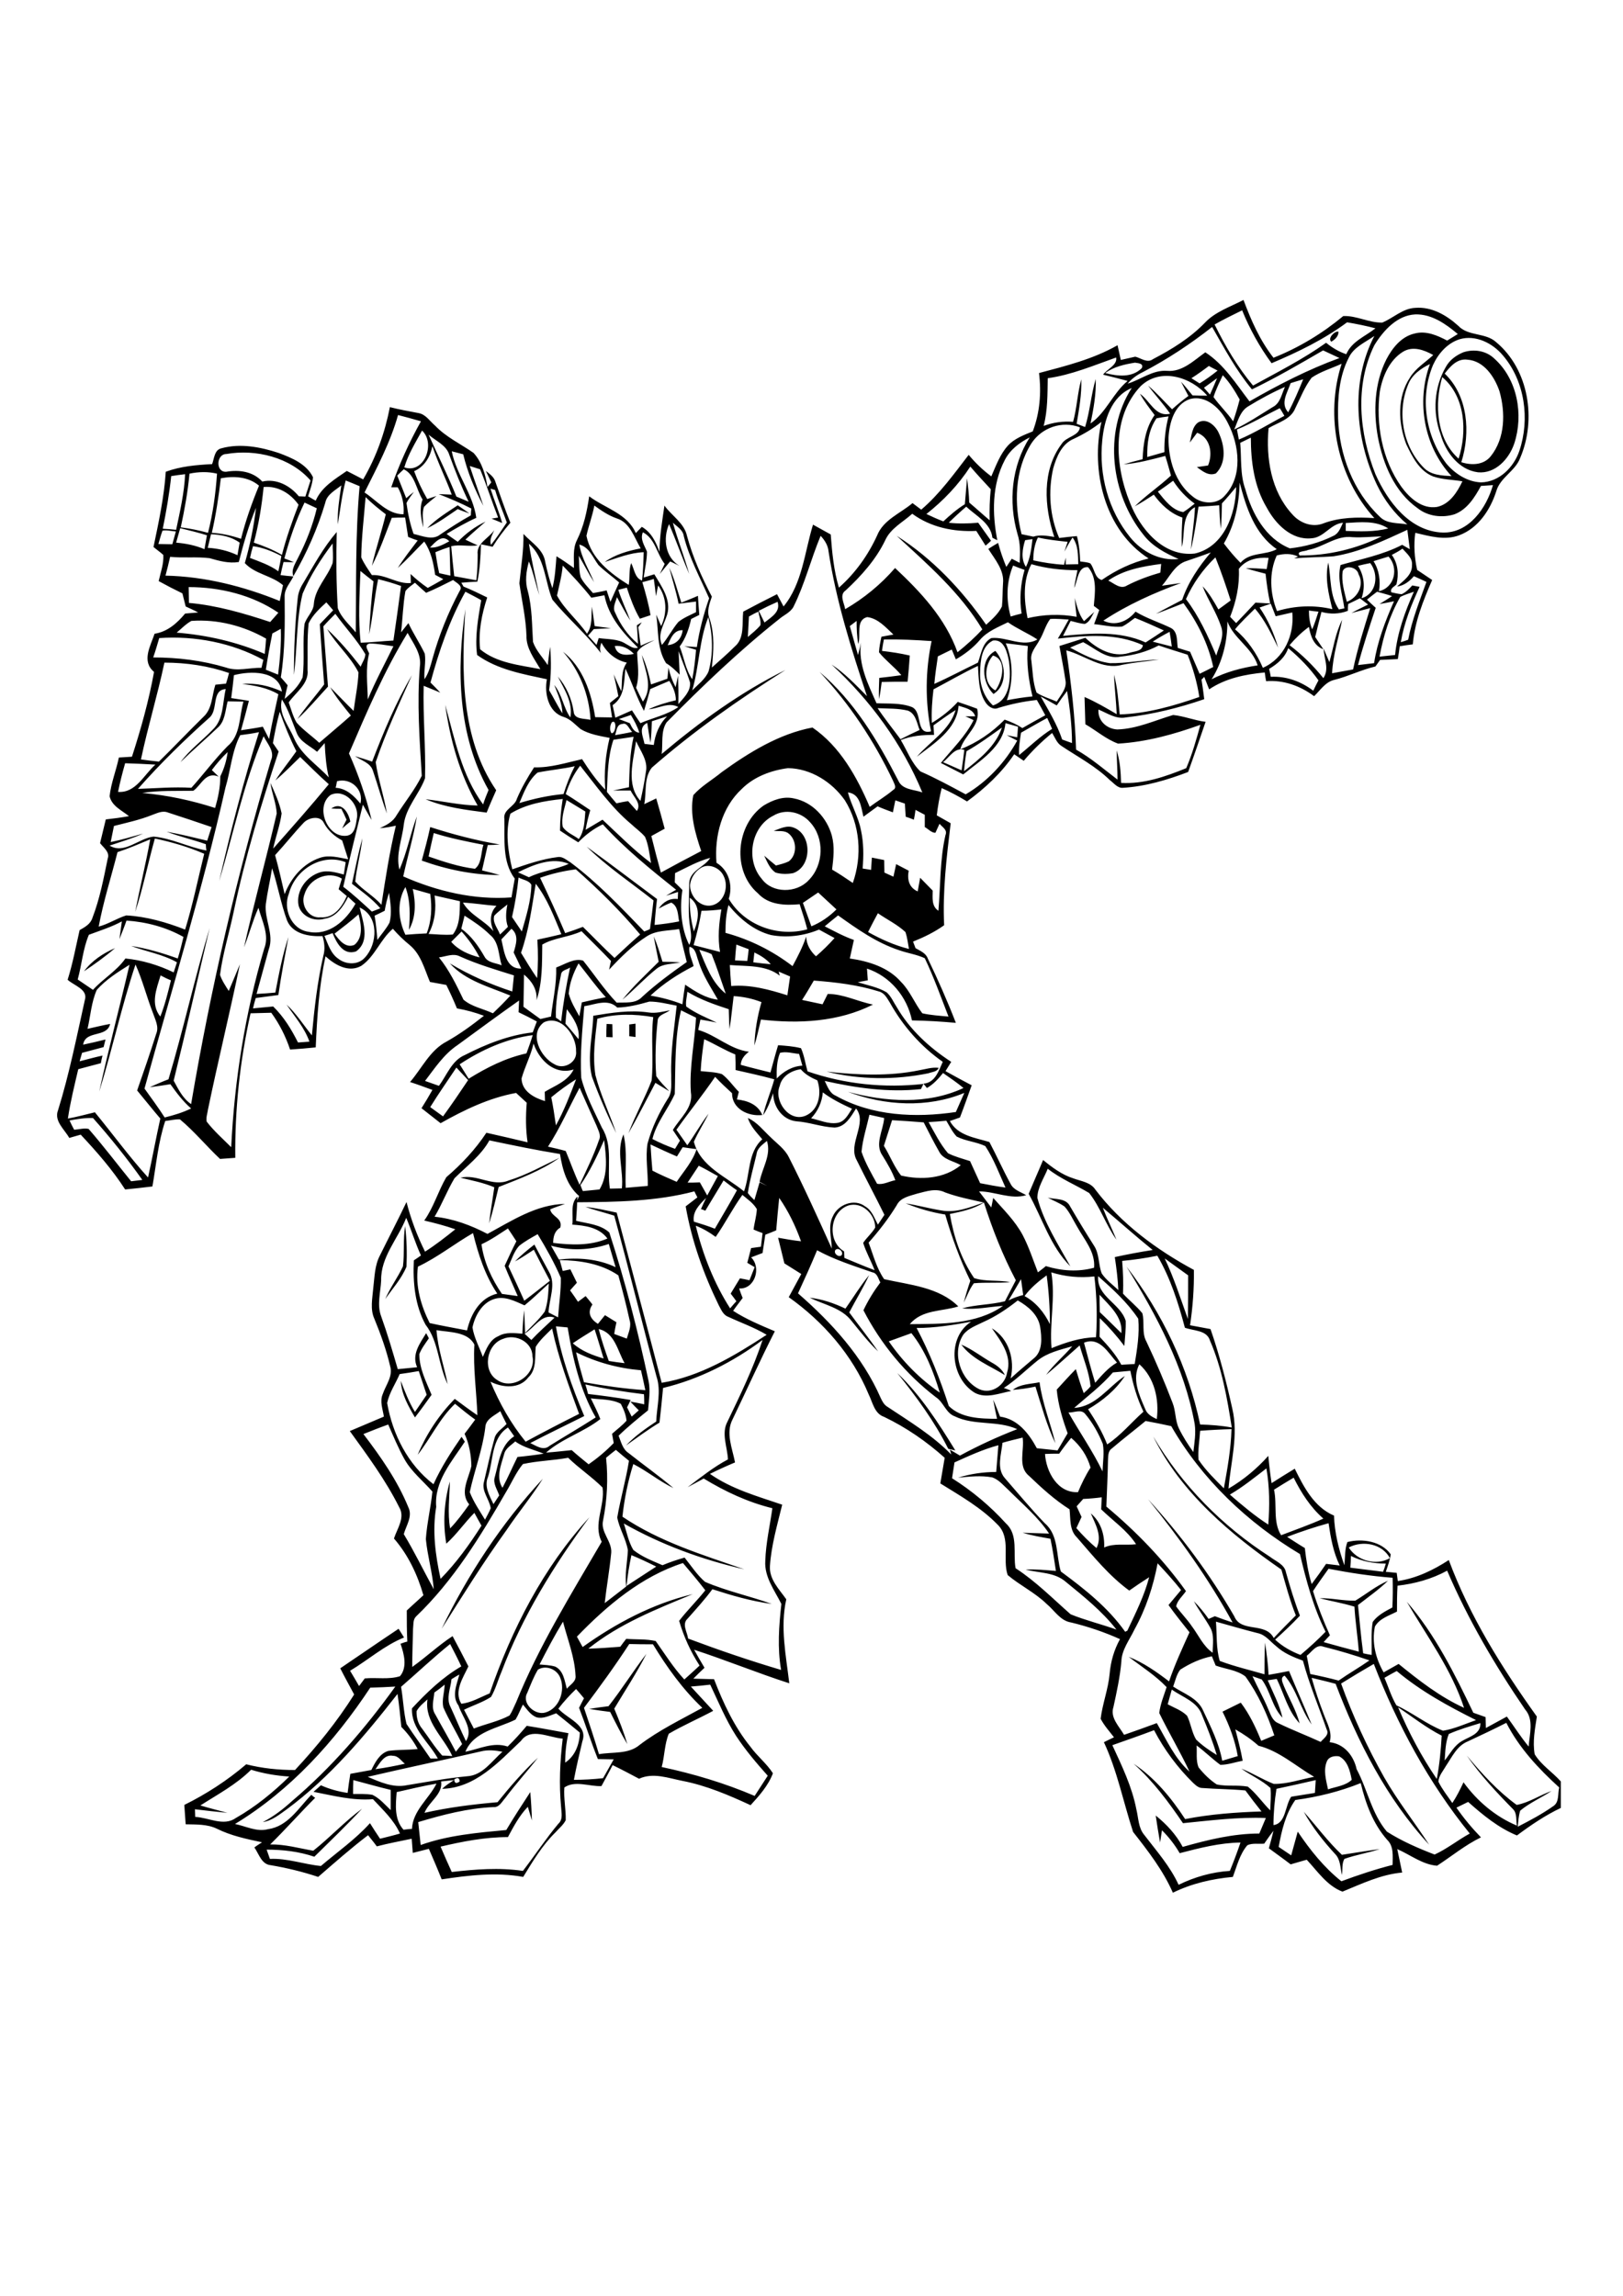 <?xml version="1.0" encoding="utf-8"?>
<!-- Generator: Adobe Illustrator 21.0.2, SVG Export Plug-In . SVG Version: 6.00 Build 0)  -->
<svg version="1.2" baseProfile="tiny" id="Layer_1" xmlns="http://www.w3.org/2000/svg" xmlns:xlink="http://www.w3.org/1999/xlink"
	 x="0px" y="0px" viewBox="0 0 595.3 841.9" overflow="scroll" xml:space="preserve">
<path d="M478.2,664.4c4.7,5.3,8.9,11,14,15.8c4.6-0.7,9.3-1.5,13.9-2.1c-4.3,1.4-8.8,2.1-13,3.6c-1,1.8-0.6,4-0.9,5.9
	c-0.6-2.6-0.5-5.7-2.5-7.7C485.3,675.1,481.3,670,478.2,664.4 M223.2,625.7c4.9-6.2,9.1-13,13.9-19.2c-3.5,6.9-7.8,13.4-11.8,20.1
	c1.8,4.3,3.5,8.6,4.8,13c-2.3-3.8-4.3-7.8-6.3-11.8c-2.6-0.3-5.1-0.7-7.7-1.1C218.4,626.3,220.8,626,223.2,625.7 M162,597.3
	c9.6-19.9,22-38.7,37.1-55c-4.1,6.5-9,12.4-13.3,18.8C177.3,572.9,169.7,585.1,162,597.3 M371.5,509.7c2.7-2.2,6.5-2.1,9.8-2.8
	c1,7.7,4,14.9,5.8,22.4c-3.2-6.7-5.1-13.8-7.3-20.8C377,509.1,374.2,509.5,371.5,509.7 M329.1,503.5c8.6,8.2,15.1,18.3,21.3,28.4
	c-0.9-0.2-1.7-0.4-2.6-0.6C342.8,521.3,336.1,512.2,329.1,503.5 M352.6,493.1c4,1.7,7.5,4.5,11.2,6.6c2,1.1,3.8,2.5,4.8,4.6
	C363.2,500.9,356.6,498.5,352.6,493.1 M310.1,479.9c2.9-4.1,5.5-8.4,8.7-12.3c-2.2,4.7-4.9,9.1-7.3,13.7c3.5,4.8,7.2,9.4,10.6,14.3
	c-3.6-3.4-6.6-7.3-9.7-11.1c-3.7-4.9-10.1-6-15.4-8.6C301.5,476.4,305.9,477.9,310.1,479.9 M148.6,449.6c0.6,4.9,0.7,9.9,0.5,14.9
	c-1.8,4.4-5.1,8-7.8,11.9c1.8-4.2,4.6-7.9,6.5-12C148.4,459.5,147.8,454.5,148.6,449.6 M186.6,432.9c6.5-2,12.5-5.4,18.6-8.3
	c-6.8,4.8-14.7,7.7-22.3,10.7c-1.1,4.5-2.1,9-3.5,13.3c0.5-4.4,1.3-8.8,1.9-13.2c-4-1.7-8.2-2.5-12.4-3.5
	C174.9,430.4,180.7,435.4,186.6,432.9 M337.1,392.5c2.4-0.4,4.7-1.2,7.2-0.9c-0.6,1.5-2.5,1.5-3.8,2c-12.3,2.5-25.1,2.4-37.3-0.6
	C314.4,394.2,325.9,394.8,337.1,392.5 M230.8,375.7c0.6-0.1,1.7-0.2,2.3-0.3c0,1.6,0,3.3,0,4.9c-0.6-0.1-1.7-0.2-2.3-0.3
	C230.8,378.6,230.8,377.1,230.8,375.7 M222.5,375.5c0.5,0,1.6,0.1,2.1,0.1c0,1.6,0.1,3.2,0.1,4.8c-0.6,0-1.7-0.1-2.3-0.1
	C222.4,378.7,222.4,377.1,222.5,375.5 M217.6,372.5c6.7-1.1,13.5-2.2,20.3-1.2c2.6,0.4,5.2-0.3,7.8-0.8c-1.6,1.3-4.5,1.6-4.5,4
	c-0.7,6.6-1,13.4-0.5,20.1c1.3,2.1,3.2,3.8,4.8,5.6c-1.7-1-3.4-2.1-5.1-3.1c-3.3,6.2-6.4,12.4-9.9,18.5c2.5-6.6,6-12.8,8.5-19.3
	c0.8-7.7-0.3-15.5,0.6-23.3c-6.8-1.2-13.8-1.3-20.5,0.6c-0.8,6.8-1.8,13.8-0.7,20.7c1.9,7.3,5.2,14.1,7.6,21.2
	c-3.3-6.7-6.3-13.6-8.9-20.7C215.3,387.4,217.4,379.8,217.6,372.5 M30.8,356.2c2.9-3.9,7-6.6,11.4-8.5
	C38.6,350.8,34.7,353.6,30.8,356.2 M239.8,343.4c1.3,3,2.2,6.1,3.2,9.3c2.2,0,4.4,0.1,6.5,0.2c-2.9,0.7-6.2,0.4-8.6,2.3
	c-4.4,3.5-8.3,7.8-12.6,11.4c4-5,8.8-9.4,13.3-13.9C241,349.5,240.3,346.5,239.8,343.4 M283.8,304.7c2.3-0.8,4.8-2.2,7.3-1.2
	c6.8,2.5,6.8,14.3-0.2,16.7c-2.1,0.4-4.4,0.4-6.4-0.2c-2.2-1.4-3.1-4-4.2-6.2c1.4,1.2,2.8,2.4,4.3,3.6c1.6-0.4,3.2-0.8,4.7-1.5
	c3.3-2.5,3-8.2-0.4-10.5C287.3,304.5,285.5,304.9,283.8,304.7 M157.2,314.1c5.5,1.9,11.2,3.8,17,4.5c2.5-1.8,2.2-6,3.1-8.8
	c-6.1-1.2-12.2-2.4-18.2-4.3C158.4,308.4,157.8,311.3,157.2,314.1 M157.8,303.3c8.3,2.7,16.8,4.9,25.5,6.4c-1.5,0.1-3,0.2-4.4,0.2
	c-0.7,3.1-1.4,6.2-2.1,9.3c2.2,0.5,4.4,1.1,6.5,1.7c-9.7,0-19.4-2-28.6-5.3C155.8,311.6,156.9,307.5,157.8,303.3 M121.5,296.5
	c3.8-2.7,6.3,1.4,7,4.8c-1,0.8-2,1.6-3,2.5c0.5-1.1,1.1-2.1,1.6-3.2c-0.6-1.4-1.2-2.7-1.9-4C124,296.6,122.7,296.6,121.5,296.5
	 M136.5,279.3c4.2-10.9,8.7-21.7,14.6-31.7c-4.7,10.5-9.6,21-13.3,31.9c0.9,6.4,3.1,12.5,4.1,18.8c-1.9-5.1-3.3-10.4-5.1-15.6
	c-0.9-3-4.3-3.8-6.6-5.4C132.3,277.9,134.4,278.6,136.5,279.3 M364.2,240.4c-3.1,3.5-3.7,10.3,0.9,12.8
	C367.7,249.7,369.5,241.9,364.2,240.4 M364.4,254.5c-4.2-4.1-5.1-12.8,0.7-15.8C368.9,243,369.8,251.1,364.4,254.5 M179.2,289.7
	c-11.3-20-11.8-44.2-8.5-66.3c-1.4,22.4-1.9,47.1,11.3,66.4c-1.2,2.7-2.4,5.4-3.5,8.2c-7.6-1-15.3-1.9-22.4-4.9
	c6.4,0.7,12.6,2.2,19.1,2.3c-6.5-11.3-10.1-24-11.9-36.9c3.5,12.5,6,25.8,13.9,36.5C177.8,293.1,178.5,291.4,179.2,289.7
	 M156.7,193.7c3.3-3.4,7.3-5.8,11.2-8.4c1.4,1,2.9,2,4.3,3c-1.4-0.5-2.9-1-4.3-1.6C164.2,189.2,160.7,191.8,156.7,193.7
	 M439.5,154.9c3-1.7,6.1,1,7.4,3.6c2.3,4.7,3.1,11.1-0.9,15.1c-2.7,1.1-4.9-0.8-7-2.3c1.4-0.2,2.8-0.4,4.1-0.6
	c1.8-4.3,0.9-10.2-4-12c-0.9,1.2-1.8,2.4-2.7,3.6C437.1,159.7,437.2,156.5,439.5,154.9 M529,138.3c-2.9,9.9-2.2,22.6,6,29.9
	C538.2,158.3,537.5,145.4,529,138.3 M529.9,137c8.6,8.2,9.5,21.7,6.1,32.5c3.7,1.2,8.2,1.1,10.8-2.2c5.3-6.6,5.4-16,3.2-23.8
	c-1.8-5.3-5.7-11.2-11.8-11.6C534.5,131.4,531.9,134.4,529.9,137 M536.7,129.2c3.9-1.3,8.4-0.6,11.4,2.3c8.5,7.6,10.8,20.6,7.3,31.2
	c-1.9,5.6-6.9,11.1-13.3,10.5c-7.1-0.9-11.9-7.5-13.7-13.9c-3-8-2.4-17.3,1.9-24.7C531.7,132,534.1,130.3,536.7,129.2 M488.3,125.3
	c-1.4-1.2,1.1-3.9,2.6-3.7C491.1,123.2,489.6,124.6,488.3,125.3 M475.1,660.1c-3.6,5.1-5,11.2-6.1,17.2c1.5,1,3.1,2.1,4.6,3.1
	c0.8-2.9,1.6-5.8,2.4-8.7c4.5,6.7,9.6,13.1,16,18.2c6.2-2.3,12.5-4.4,18.8-6c0-3.2,0.5-6.8-2-9.2c-5.2-5.9-7.9-13.3-9.7-20.8
	C491.4,657,483.3,659,475.1,660.1 M145.5,657.2c-0.4,4.8-0.9,10,2.5,13.8c0.8-0.1,2.4-0.3,3.1-0.3c0.3-6.7,6.2-11,9-16.6
	C155.3,654.9,150.4,656.1,145.5,657.2 M468.2,656c-0.7,4.4-1.1,8.8-1.1,13.3c4.6-0.6,4.2-7.1,6.5-10.4c2.9-0.5,5.8-0.9,8.7-1.4
	c0.1-1.6,0.2-3.1,0.3-4.7C477.8,653.9,473,655,468.2,656 M129.6,652.8c-0.1,1.7-0.1,3.4-0.1,5.1c2.4,0,4.8-0.1,7.1,0.3
	c2.7,1.3,4.6,3.6,6.7,5.6c0-2.5,0-4.9,0-7.4C138.7,655.3,134.2,654,129.6,652.8 M166.6,652.6c0.1,1.4,0.8,1.6,2,0.7
	C168.5,651.9,167.8,651.7,166.6,652.6 M73.5,662.1c3.3,1,6.6,1.8,9.9,2.7c-4-0.4-7.9-0.8-11.9-1.3c0,0.7,0.1,2.1,0.1,2.8
	c4.9,0.2,10.4,3.6,14.9,0.4c7.2-4.1,13.7-9.4,19.6-15.2c-4.8-0.3-9.5-1.1-14-2.5C86.7,654.4,79.9,658,73.5,662.1 M486.7,645.9
	c-1.4,3.3-0.3,6.9,0.4,10.3c2.9-1,6.4-1.3,8.7-3.5c-0.6-3.2-1.5-7-4.6-8.6C489.5,643.8,487.4,644.2,486.7,645.9 M137.7,648.8
	c3.6-0.5,7.3-1.2,10.8-2c-1.3-1-2.4-2.9-4.3-2.9C140.9,643.2,139.3,646.7,137.7,648.8 M134.9,651.6c4.4,1.9,9.3,4.1,14.2,3.1
	c7.4-1.2,14.7-2.6,22.2-3.3c5.7-0.3,9-5.5,13-9c-2.6-0.5-5.3-0.8-8-0.1C162.5,645.5,148.6,648.4,134.9,651.6 M408,640
	c3.5,7.6,7.2,15.2,8.8,23.5c0.8,3.2,0.7,6.8,2.9,9.4c4.5,5.9,9.5,11.5,12.6,18.3c5.9-2.9,12.3-4.7,18.8-5.1
	c1.4-3.4,2.7-6.9,3.9-10.4c-7.6,0.1-15,2-22.3,3.9c-1.8-3.1-4-5.9-6.5-8.4c-0.2,1.5-0.5,3-0.7,4.5c-0.6-3.3-1.1-6.6-1.6-9.9
	c4,3.2,7.5,7,9.9,11.5c9.2-2.6,18.5-4.9,28.1-4.9c0.8-1.9,1.6-3.8,2.4-5.7c-10.2-0.4-20.3,0.9-30.4,1.9c-5.3-7.8-11-15.5-18.1-21.8
	c7.8,5.2,13.8,12.5,18.9,20.3c9.2-1.8,18.6-2.5,28-2.8c-2-2.5-4-5.1-5.9-7.7c-5.2-0.5-10.5-0.5-15.8-0.9c-1.4,0-2.4-1-3.4-1.9
	c-5.7-5.6-10.6-12.2-14.3-19.3C418.3,636.4,413.1,638.2,408,640 M191.1,638.4c-8.2,7.8-16.8,17.3-28.9,17.6c1.3-1.3,2.8-2.2,4.3-3.2
	c-1.6,0.2-3.1,0.3-4.7,0.5c0.7,4.7-4.5,7.4-6.1,11.5c8.8-2,17.8-3.1,26.8-3.9c4.6-5.7,9.4-11.3,14.8-16.3c-3.9,5-8.2,9.7-12,14.8
	c-1.2,1.3-2.2,3.5-4.3,3.3c-9.4,0.4-18.6,2.8-27.6,5.5c0.3,2.8,0.6,5.6,0.9,8.4c10.1-3.6,20.8-4.5,31.4-5.5
	c2.8-4.7,5.8-9.3,8.8-13.9c0.3,3.4,0.5,6.9,0.6,10.4c-0.5-1.7-1-3.4-1.5-5c-3.1,3.2-5.2,7.2-7.3,11.1c-8.4,0-16.6,1.6-24.7,3.5
	c1.3,3.1,2.7,6.2,4.1,9.3c8.7-1,17.4-1.7,26.1-0.4c4.4-5.7,8.4-11.8,13-17.3c1.8-1.6,1.1-4.1,1-6.2c-0.8-8.3-0.4-16.7,0.6-25
	C201.2,637.2,194.7,633.4,191.1,638.4 M453.1,634.2c1,3.8,2,7.6,2.7,11.5c-2.7,0.5-5.4,1.5-8.2,1.5c-3-2.2-5.7-4.9-8.7-7.1
	c0.2,2.6-0.3,5.5,0.7,8c1.9,2.4,4.1,4.6,6.7,6.3c3.7,0.8,7.6,0.1,11.4,0.8c3.1,2.5,5.4,5.9,8.2,8.7c0.1-2.8,0.4-5.5,0.1-8.2
	c-3.2-2.9-7.2-4.6-10.7-7.1c4.1,1.6,7.8,4,11.9,5.6c5,0.1,9.9-1.7,14.8-2.6c-6.7-3.9-12.8-9.5-20.4-11.4
	C458.9,637.8,456.1,635.9,453.1,634.2 M538.4,638.6c-4,1.6-5.8,5.7-8.1,9.1c-1,1.8-2.6,3.5-2.7,5.7c1.4,2.8,3.3,5.2,5.1,7.8
	c1.6-2.4,2.9-5,4.1-7.6c5,6.9,11.7,12.6,19.6,15.9c-0.4-1.9,0.1-4.3-1.3-5.9c-6.1-6.2-12.1-12.6-17.1-19.8
	c5.5,6.6,11.3,13,18.3,18.1c4.5-0.8,8.5-3.6,12.8-5.1c-3.8,2.5-8,4.3-11.5,7.2c-0.6,1.9-0.7,3.9-0.9,5.9c4.5-2.3,9-4.7,13.1-7.6
	c2.2-1.5,1.5-4.5,2.1-6.8c-7.6-6.9-14.7-14.5-19.4-23.7C547.8,634.2,543.1,636.4,538.4,638.6 M531.4,635.9c-1.2,3-1.3,6.4-1.5,9.7
	c2-2.5,3.5-5.5,6.3-7.1c2.8-1.7,6.9-2.5,6.8-6.6C539.1,633.1,535.2,634.2,531.4,635.9 M512.8,626.1c3.9,9.2,8.6,18.1,14.2,26.3
	c1-5.3,1.5-10.6,1.8-15.9C523.1,633.6,518.1,629.6,512.8,626.1 M189.1,630.6c-6.4,3.2-15.3,4.3-18.4,11.8c5.1-1,10.2-3.7,15.5-1.9
	c2.5-2.4,4.8-5,7-7.6c5.1,0.8,10.2,1.8,15.3,2.7c-0.8,3.5-1.2,7.1-1.2,10.8c3.7-2.5,5.2-6.6,5.4-11c-2.9-2.4-5.8-4.8-8.7-7.1
	c-2.3,0.8-4.7,2.1-7.1,1.5c-2.3-0.8-3.6-3-5.1-4.7C190.9,626.8,190.2,628.8,189.1,630.6 M152.8,627.5c-0.1,2.3,0.5,4.6,2,6.4
	c2.5,3.3,4.6,6.8,7.4,9.9c0.9,0,2.8,0.1,3.7,0.2c-3.1-6.9-10.3-12.5-9.1-20.8C155.4,624.5,153.8,625.7,152.8,627.5 M428.3,625
	c2.4,1.3,5.1,2.2,7.1,4.2c1.4,2.8,1.7,6,3.3,8.7c2.2,2.2,4.9,4,7.6,5.7c-1.5-5-3.4-9.8-5.4-14.6c-1.7-5-7.2-6.6-11.1-9.4
	C429.3,621.4,428.8,623.2,428.3,625 M204.8,626.6c3.2,3.7,11,6,8.8,12c-1.1,4.7-2.2,9.3-3.1,14.1c3.6,0,7.1-0.2,10.7-0.6
	c1.3-2.3,2.6-4.6,3.9-6.9c-1.9,0-3.9-0.1-5.8-0.1c-2.5-6.2-4.5-12.6-6.9-18.8c0.6-1.2,1.2-2.4,1.8-3.5c-1-1.2-1.9-2.3-2.9-3.4
	C209,621.6,206.8,624,204.8,626.6 M253.4,618.5c2.7,3,5.5,5.9,8.2,8.9c-5.4,2.9-11,5.3-16.3,8.4c-1.6,3.9-1.5,8.2-2.6,12.2
	c11.7,2.5,23.1,5.9,34.1,10.6c1.6-2.5,3.2-4.9,4.8-7.4c-4.1-4.6-8.2-9.4-11.6-14.6c-3.8-5.9-6.5-12.5-9.5-18.8
	C258.1,618.1,255.7,618.3,253.4,618.5 M159.3,620.7c-0.2,2.7-1.3,5.6,0.4,8.1c2.5,4.6,5.1,9,7.5,13.6c0.8-1,1.5-1.9,2.3-2.8
	c-2.2-4.6-4.9-8.9-6.9-13.5c-0.6-2.7,0.4-5.5,0.5-8.3C161.9,618.8,160.6,619.8,159.3,620.7 M135.8,618.9c-13,19.7-29.3,37.7-49.6,50
	c4,0.8,8,3,12.1,1.9c7.3-1,11.2-7.8,15.9-12.6c0.4,0.4,0.9,0.8,1.4,1.1c-5.6,5.6-10.8,11.5-16.5,17.1c5.4-0.1,10.6,1.4,15.8,2.3
	c6.2-4.9,11.6-10.8,17.9-15.4c-5.6,6-11.6,11.8-17.5,17.6c-5.6-1.9-11.5-2.6-17.5-2.6c0.4,1.1,0.8,2.2,1.2,3.4
	c6.4-0.3,12.5,2,18.7,2.6c6.1-5.2,12.7-9.8,18-15.7c1.2,1.9,2.4,3.8,3.7,5.7c2.4-0.6,4.9-1.2,7.3-1.9c-2.2-5-6.3-8.7-9.9-12.6
	c-7.4,0.6-14.6-1.3-21.8-2.7c0.7-0.6,2-1.8,2.7-2.4c3.1,1.4,6.4,2.3,9.8,2.8c0.3-2.3,0.6-4.7,1-7c2.6-0.5,5.1-0.9,7.7-1.4
	c1.4-2.8,3-6,6.2-7c3.6-0.5,7.2-0.3,10.8-0.7c-1.6-3-3.6-5.7-6-8.1c-0.4-4-0.8-8.1-1.4-12.1c-12,15.4-24.8,30.6-40.6,42.3
	c-2.7,1.9-5.4,4.2-8.8,4.7c3.9-2,7.4-4.7,10.7-7.7c14.4-12.2,26.9-26.7,37.9-42C142,618.7,138.9,618.8,135.8,618.9 M165.6,615.8
	c-0.3,3.4-2.1,7-0.3,10.3c1.9,4.1,3.6,8.3,5.6,12.4c2.9-4.3-1.4-8.9-2.7-13c-2.6-3.5-0.7-7.7,0.3-11.4
	C167.5,614.6,166.6,615.2,165.6,615.8 M507.8,615.3c1.5,3.4,2.5,6.9,4.4,10.1c5.9,2.7,11,6.9,17.1,9.3c4.2-0.7,8.1-2.5,12.1-3.9
	c-10.2-5.1-20.3-10.6-29.1-18C510.8,613.6,509.3,614.4,507.8,615.3 M197.3,612.3c-1.6,2.7-2.7,5.6-3.9,8.5c-2.2,3.9,2.9,8.4,6.7,7.2
	c5.1-1.5,7.3-8.1,5.4-12.7C204.3,612.1,200.2,610.5,197.3,612.3 M491.9,617.4c4.3,11.9,9.6,23.4,15.8,34.4
	c4.9,8.6,11.1,16.4,16.5,24.7c-15.6-16.9-26.2-37.7-34.3-59c-2.9-0.8-5.9-1.5-8.8-2.2c1.3,4.6,2.8,9.1,4.5,13.5
	c1.2,3.3,3.2,6.5,2.1,10.1c5.3,0.6,8.8,4.9,9.9,9.9c4,7.5,5.5,16.3,11.1,22.9c5.5,3.5,11.5,6.1,17.5,8.4c4.6-2.1,8.5-5.3,12.9-7.7
	c-15.1-18.6-26.6-40-35.2-62.2C499.9,612.5,495.9,614.9,491.9,617.4 M432.9,612.3c-1.4,1.8-1.8,4.1-2.6,6.2c3.9,2.6,9,4.2,11,8.8
	c2.8,6,5.8,11.9,7,18.4c1.9-0.6,3.8-1.1,5.7-1.7c-1-5.7-3-11.1-5.6-16.3c2.2-1.1,4.5-2.2,6.7-3.3c3.2,4.2,5.5,9.1,7.5,14
	c1.6-0.7,3.2-1.3,4.8-2c-2.5-7.6-5.9-15.1-10.6-21.6c-3.1-2.4-7.3-2.7-10.9-4c-0.5-1.1-0.9-2.3-1.4-3.4
	C440.4,608.2,436.5,610,432.9,612.3 M479.3,607.2c0.4,2.2,0.9,4.4,1.3,6.7c3.5,0.7,7,1.5,10.4,2.4c3.7-2.6,7.6-4.8,11.3-7.4
	c-5.5-1.9-11.1-3.6-16.8-5C482.8,602.8,481.2,605.8,479.3,607.2 M214.2,626.3c1.9,5.6,3.8,11.3,5.5,17c5-0.9,10.8,0.1,14.9-3.4
	c7.1-5.4,15.2-9.3,23-13.6c-7.2-6.8-13-14.9-18.1-23.3c-2.9,0-5.8,0-8.7-0.1C225.6,610.9,220,618.6,214.2,626.3 M147.1,618.6
	c0.8,4.5,0.9,9.1,2,13.6c2.8,4.3,5.9,8.4,8.8,12.7c0.7,0,2,0,2.7,0c-3.3-6.1-9.8-10.8-9.5-18.4c5.4-5.8,11.2-11.4,18.1-15.4
	c-1.3-2.8-2.7-5.5-4.1-8.2C158.9,607.9,153.1,613.4,147.1,618.6 M446,594.7c0.4,4.8,0,9.8,1.4,14.4c5.3,2,10.9,3.3,16.4,4.9
	c0-3.9,0-7.7,0.2-11.6c0.6,3.9,1.1,7.9,1.3,11.8c2.5-0.4,5-0.9,7.5-1.4c2.7,6.5,5.6,13,8.3,19.6c-4.1-5.5-5.4-12.7-9.9-17.9
	c-1.9,0.7-0.6,2.8-0.2,4c1.9,4.5,4.4,8.7,5.7,13.5c-4.3-4.5-5.7-10.8-8.4-16.3c-0.8,0.1-2.5,0.4-3.3,0.5c1.9,4.5,4.3,8.9,5.4,13.7
	c-3.8-3.9-4.4-9.7-7.6-14c-0.9-0.3-2.6-0.9-3.4-1.2c1.8,4,4,7.8,5.7,11.9c0.9,1.9,1.5,4.4,3.7,5.3c5.1,2.5,10.4,4.5,15.6,6.9
	c1.1-1.3,3.3-2.6,2.2-4.6c-2.9-8.4-6.4-16.6-8.7-25.2c-3.5-1.3-7-2.7-9.8-5.3c-2.2-1.7-3.9-4.2-6.8-4.8
	C456.1,597.6,451.1,596.1,446,594.7 M197.9,610.4c1.9,0.2,3.9,0.2,5.8,0.8c3,1.5,3.4,5.2,4.2,8.1c1.2-1.5,3.5-2.6,3.2-4.8
	c-0.3-6.8-2.9-13.2-4.6-19.8C203.4,599.8,200.6,605.1,197.9,610.4 M512.6,581.5c-0.2,3.2-0.2,6.3-0.2,9.5c-2.9,1.5-6.4,2.5-8.1,5.5
	c-1.2,5.9,0.3,11.7,3.2,16.8c1.8-1,3.7-2.1,5.5-3.1c7.5,6.1,15.2,12.1,24,16.1c-4.6-14.1-13.6-26.2-21-38.9
	c10.4,12,17.6,26.5,24.4,40.7c1.5,0.5,3,1.1,4.5,1.6c0,1.3,0.1,2.7,0.1,4c2.6-1.4,5.1-2.8,7.7-4.2c2.7,3.7,5.1,7.5,8,11
	c0.3-4.5,2-9.8-1.3-13.6c-11-16.1-20.9-32.9-28.6-50.9C525.1,579.1,518.9,580.8,512.6,581.5 M487.3,575.3c-1.9,2.7-3.9,5.4-5.7,8.2
	c1.7,5.5,3.8,10.9,6.2,16.2c-0.8,0.8-1.5,1.6-2.3,2.5c4.3,1.2,8.6,2.4,12.9,3.5c-0.4-5.5-1.3-11-1.6-16.5c-4.2-1.3-8.5-2-12.8-3.1
	c4.4-0.1,8.7,1,13.1,0.9c4-2.4,7.6-5.4,12-7.3c-3.4,3.3-7.3,6-11,8.9c0.6,5.9,1.1,11.8,1.9,17.7c0.8,0.2,2.4,0.5,3.1,0.6
	c0.1-4-0.3-8.1,0.4-12.1c1.8-2.5,4.6-3.9,7.2-5.3c0.2-3.7,0.2-7.3,0.1-10.9C502.9,578,495.1,576.8,487.3,575.3 M424.6,573.3
	c-1.6,8.5-4.3,16.7-8.5,24.3c-1.8,3.8-4.7,7.4-4.8,11.8c-0.5,5.6-1.7,11.1-2.9,16.6c-1.3,3.9,2.1,7.1,3.9,10.2c4-1.4,8-2.8,12-4.3
	c3.6,6.2,6.6,13,12,17.8c-3.4-7.3-7.6-14.3-11.1-21.5c0.4-3.3,1.7-6.4,2.7-9.5c-4.1-4.3-9.2-7.5-13.9-11.1c5.4,2.1,10.2,5.5,14.8,9
	c2.1-6.2,4.8-12,7.5-18c-2.6-3.3-5.3-6.6-7.7-10c1.5-1.8,3.1-3.7,4.6-5.5C430.6,579.8,427.6,576.5,424.6,573.3 M211.6,600.2
	c0.7,1.3,1.4,2.5,2.1,3.8c12.2-8.7,25.7-15.9,40.4-19.4c-13.3,5.5-27,10.9-38.3,20c3.9-0.1,7.8-0.4,11.7-0.7c0.7-1,1.5-2,2.2-2.9
	c3.6,0.3,7.3,0,10.8,0.8c3.4,4.8,6.5,9.8,10.5,14.1c1.9-1.7,3.8-3.4,5.6-5.1c-3.3-5.1-5.8-10.6-7.5-16.4c3-3.9,6.5-7.3,9.6-11.2
	c-2.6-3.4-5.4-6.7-8.2-10C235.3,578.1,222.6,588.8,211.6,600.2 M495.5,570.6c0,1.1-0.1,3.2-0.2,4.3c4,0.5,8,1,12,1.5
	c0.3-0.7,0.8-2.2,1-3C503.9,573.4,499.5,572.6,495.5,570.6 M229.8,581.6c3.6-2.4,7.3-4.7,10.9-7.1c-3-1.5-6-2.9-9.1-4.2
	C230.8,574,230.2,577.8,229.8,581.6 M494.7,567.5c3.1,4.9,10.1,6.8,15.1,3.9C507,566.1,499.8,564.8,494.7,567.5 M472.1,563.6
	c2.2,1.4,4.3,2.8,6.5,4.1c0.5,4.5,1.2,8.9,2.5,13.2c1.8-2.4,3.6-4.9,5.3-7.4c1.7,0.2,3.4,0.4,5,0.6c-2.4-4.9-3.3-10.2-4.1-15.5
	C482.2,560,477.1,561.7,472.1,563.6 M397.3,549.7c-0.8,0.9-1.6,1.8-2.4,2.7c0.6,1.3,1.2,2.6,1.8,3.9c-0.6,1.4-1.3,2.7-1.9,4.1
	c2.3,2.6,4.7,5.1,7.4,7.3c2.2-4.4-0.4-8.7-2.1-12.7c3.7,3.1,5.1,7.8,4.9,12.5c3.7-1.7,7.8-0.7,11.7-1.2c-3.3-5.1-8.5-8.6-12.8-12.8
	c0.1-1.5,0.1-2.9,0.2-4.4C401.8,549.4,399.5,549.6,397.3,549.7 M467.3,546.3c1.2,5.5-0.5,11.8,2.6,16.7c5.2-2,10.4-3.8,15.5-6.1
	c-4.7-4.1-8.1-9.4-10.9-15C472.1,543.3,469.7,544.8,467.3,546.3 M451.1,548.1c4.5,3.9,9.1,7.8,14.1,11c0.5-6.9,0.5-13.8-0.7-20.6
	C460.2,541.8,455.9,545.3,451.1,548.1 M191.8,536.9c-2.5,3-4.1,6.8-6.1,10.1c-9.4,16.3-19.4,32.7-33.1,45.8c-1.2,1.2-0.9,3-1.1,4.5
	c-0.1,4.7-0.3,9.3-0.3,14c5.1-3.6,9.6-7.9,14.8-11.3c2,3.7,3.9,7.4,5.8,11.1c-1.9,4.1-5.4,9.1-2.6,13.7c3.7-0.4,7-2.4,10.4-3.8
	c8.1-23.5,19.7-46.2,36.6-64.6c-13,17.6-24.6,36.3-32.3,56.8c-1.3,3-2.1,6.2-3.8,9.1c-3.1,2-6.6,3.1-9.9,4.7
	c1.2,2.3,2.4,4.6,3.6,6.9c4.3-1.7,9-2.6,13.1-4.8c1-1.5,1.6-3.2,2.4-4.8c8.4-20.7,20.2-39.7,31.4-58.9c-3.3-6.4,1.3-13.2,0.3-19.9
	c-3.9-3.9-8.6-7-12.6-10.9C202.9,535.6,197.3,535.7,191.8,536.9 M222.3,534.6c0.8,7.7,0.4,15.4-1.1,23c-1,4.3,3.3,7.6,3,11.8
	c-0.6,6.2-1.7,12.3-2.4,18.5c2.6-2,5.3-4.1,7.9-6.1c-0.6-4.5,0.4-8.9,0.6-13.3c-0.7-4.2-3.1-7.8-3.9-12c1.2-7,3.2-13.8,4.3-20.8
	c-1.6-1.3-3.2-2.6-4.8-4C224.7,532.6,223.5,533.6,222.3,534.6 M350.1,536.3c-0.3,1.9-0.6,3.8-0.9,5.8c7.3,4.6,14,10.2,19.8,16.6
	c4.6,4.2,2.5,11,3.5,16.4c7.4,4.8,13.6,11.1,20.2,16.9c5.4,2.2,11.2,3.6,16.8,5.6c-5.3-6.8-12.1-12.2-18.7-17.6
	c-4.1-3.5-9.7-3.1-14.6-4.4c3.7-0.2,7.4,0.2,11.1,0.5c-0.6-4-1.2-7.9-2-11.8c-3.4-0.6-6.9-1.2-10.2-2.2c3.2,0.1,6.5,0.2,9.7,0.3
	c-4-6-9.6-10.7-14.6-15.7c-2-1.8-3.7-4-6.2-4.9c-4.2-0.8-8.4-0.3-12.6,0.1c4.5-1.4,9.3-2.1,14-2.1c0.3-3.3,0.5-6.5,0.8-9.8
	C360.6,531.5,355.4,533.9,350.1,536.3 M189,528.6c-1.5,1.4-3.6,2.5-4.1,4.7c-1.1,4-3.1,8.4-0.6,12.3c2-3.7,3.6-7.5,5.5-11.3
	c3.2-0.3,6.4-0.7,9.6-1.2C195.9,531.6,192.1,530.9,189,528.6 M388.5,533.1c-1.7,0-3.5,0-5.2,0.1c0.4,6.5,4.6,14.4,12.1,14
	c1.3-3.1,2.8-6.2,4.6-9c-1.2-4.3-3.7-8-7.1-10.9C391.4,529.1,389.9,531.1,388.5,533.1 M367.7,529.1c-0.4,4.2-2.3,9.4,0.9,13
	c4.8,5.5,9.5,11.2,14.6,16.5c5.2,4.4,4.1,11.8,5.9,17.7c8.7,6.4,17.3,13.2,23.6,22.1c0.2-0.1,0.6-0.3,0.8-0.4c3-6.4,6.2-12.7,8-19.6
	c-2.5,1.6-4.9,3.2-7.3,4.9c-7.4-5.4-13.2-12.6-19.2-19.5c-2.8-2.7-2.3-6.8-2.7-10.3c-5.5-3.5-10.2-7.8-14.9-12.3
	c-4.2-3.4-1.6-9.3-2.3-14C372.6,527.8,370.1,528.4,367.7,529.1 M440.2,524.7c-0.2,3.5-0.9,7.1-0.6,10.6c2.6,3.9,6,7.2,9.3,10.5
	c1.3-7.2,2.6-14.4,2.8-21.7C447.9,524.2,444,524.4,440.2,524.7 M179,541.6c-1.5,3.5,0.5,6.8,2,10c0.7-1.1,1.4-2.1,2.1-3.2
	c-0.7-2.2-2.4-4.4-1.6-6.8c1.5-5.4,2-11.6,7.1-14.9c-0.8-1.1-1.5-2.2-2.3-3.2C180.2,527.4,181,535.4,179,541.6 M133.3,525.9
	c6.4,8.4,12.5,17.1,16.5,26.9c1.6,3.3-0.8,6.6-1.7,9.8c4,6.6,7.3,13.5,11,20.2c-0.5-6.2-2.3-12.2-2.9-18.4
	c0.4-5.8,1.8-11.5,2.4-17.4c-3.4-3.9-7.6-7.2-10.2-11.8c-2.3-4.1-4.1-8.5-6-12.8C139.3,523.5,136.3,524.7,133.3,525.9 M407.8,531.2
	c-1.4,0.9-1.3,2.7-1.4,4.2c-0.1,5.7-0.4,11.4-0.6,17.1c10.9,9.1,20.9,19.4,29.2,31c-1.2,1.8-3.2,3.4-3.6,5.6c1.8,2.5,4,4.7,5.7,7.2
	c2.5,3.3,4.2,7.4,7.7,9.8c0-3.1,0.7-6.6-1-9.4c-1.8-3.2-4.1-6.2-5.9-9.5c2,2,3.8,4.2,5.4,6.5c0.8-0.3,1.5-0.7,2.3-1
	c2.1,0.8,4.3,1.6,6.5,2.3c-8.8-16.1-19.5-31-31-45.2c12,13.1,22.7,27.5,31.6,42.9c2.5,6.2,11.4,2,14.5,8c2.6-2.8,5.4-5.6,8.1-8.3
	c-2.2-5.5-3.7-11.2-5.3-16.8c-18.6-12.9-36.8-28.1-47-48.8c10.5,17.9,25.4,32.9,42.8,44.1c2.2,1.7,5.4,2.8,5.9,5.8
	c1.5,5.3,3.1,10.6,5.1,15.8c-2.9,3.1-6,6-9.1,8.8c2.7,2.5,5.9,4.3,9.3,5.6c3.2-2.7,6.3-5.5,9.2-8.5c-4.5-9-7.1-18.8-9.4-28.5
	c-19.2-11.5-36-27.4-47.2-46.9c-3.1-0.7-6.2-1.3-9.4-1.9C416.2,524.4,411.9,527.7,407.8,531.2 M391.9,518
	c4.1,7.3,8.9,14.1,12.5,21.6c0.1-3.4,0.7-6.8,0.1-10.1c-1.6-3.9-3.7-7.7-6.4-10.9C396.6,516.6,394,518.1,391.9,518 M178,523.5
	c-1,8.1-4,15.8-5.7,23.7c1.4,3.6,3.6,6.8,5.6,10.1c0.7-1.4,1.5-2.7,2.1-4.2c-0.5-3.3-3.4-6.2-2.5-9.6c1.3-5.4,2.4-10.8,3.9-16.1
	c0.6-2.3,2.9-3.5,4.4-5.2c-0.8-1.6-1.6-3.1-2.3-4.7C181.3,519.2,178.1,520.4,178,523.5 M216.7,512.8c1.2,2.5,2.5,5,3.5,7.6
	c-6.1,4.8-14,7.1-19.9,12.3c3.1-0.2,6.3-0.6,9.4-0.9c2,1.8,4.1,3.5,6.2,5.2c3.3-2.3,6.4-4.9,9.2-7.8c-0.2-1.2-0.4-2.3-0.6-3.4
	c1.8-1.6,3.7-3,5.3-4.8c-0.2-2.2-1.1-4.3-2.1-6.2C224.3,513,220.3,513.3,216.7,512.8 M214.7,507.7c0.3,0.9,0.8,2.6,1,3.5
	c5.2,0.6,10.4,1.3,15.6,2.2c-0.4,0.9-0.8,1.8-1.3,2.7c0.6,1.1,1.1,2.3,1.7,3.4c0.9-0.8,1.7-1.5,2.6-2.3c-1.1-1.1-2.1-2.1-3.1-3.2
	c1.3,0.2,3.8,0.7,5.1,1c0-0.9,0-2.7-0.1-3.7C228.9,510.4,221.8,509.3,214.7,507.7 M408.2,503.3c-4.2,4.9-9.4,8.8-14.2,13
	c7.9-0.4,12.5-7.7,18.6-11.7c-3.4,5.2-8.2,9.1-13.5,12.2c2.7,4.1,5.2,8.3,7,12.9c5-3.3,8.8-8,13.3-12c-2.3-4.8-3.8-9.9-4.8-15
	C412.4,502.9,410.3,503.1,408.2,503.3 M417.9,500.3c-2.8,5.4-0.1,11.2,2.1,16.3c0.7,2,2.5,3,4.3,3.8
	C425.2,513.2,423.5,505.3,417.9,500.3 M211.3,495.9c0.8,3.7,1.9,7.4,2.9,11c7.4,1.3,14.9,2.4,22.5,2.9c-0.5-2.4-1-4.8-1.6-7.3
	C226.8,501.8,218.7,499.6,211.3,495.9 M397.6,492.4c1.3,4.9,2.6,9.8,4.1,14.7c2.4-2.7,4.8-5.6,8-7.4
	C406.4,496,403.3,490.1,397.6,492.4 M184.5,491c-6.1,2-7.7,11.7-2.1,15.1c5.6,3.9,14.4-1.9,12.9-8.7
	C195.3,492.2,189.2,489,184.5,491 M326,491.9c5,7.3,11.4,13.8,18.7,18.8c-2.3-7.7-5.3-15.4-10.4-21.8
	C331.5,489.9,328.8,490.9,326,491.9 M219.6,487.4c1,4,2.3,7.8,3.7,11.7c1.9,0.3,3.8,0.6,5.8,0.8
	C226.5,495.4,225.5,488.7,219.6,487.4 M210.1,492.6c3.2,2.9,7.3,4.4,11.3,5.6c-1.1-3.6-2.1-7.1-3.3-10.7
	C215.4,489.2,212.7,490.8,210.1,492.6 M196.5,493.9c-0.4,3.8,0.4,8.3-2.7,11.2c-3.3,4.4-9.5,3.8-13.9,1.6c3.3,7.9,7.5,15.4,12.9,22
	c6.5-3.5,13-6.9,19.6-10.2c-3.8-10.3-7.6-20.6-9.9-31.3C200.4,489.3,198.1,491.3,196.5,493.9 M203.9,486.4
	c2,11.4,5.9,22.3,10.4,32.9c-6.6,3.3-13.3,6.5-19.8,9.9c2.2,1,4.8,3,7.1,1c5.6-3.5,11.3-6.8,16.9-10.4c-5.8-10.1-8.4-21.6-10.3-33
	C206.8,486.7,205.3,486.5,203.9,486.4 M336.2,487c4.8,9.1,8.6,18.7,11.8,28.6c4.5,4.5,11.7,4.7,17.7,4.7c-0.5-2.3-1-4.7-1.4-7
	c0.9,2,1.7,4.1,2.5,6.2c6.5,0.9,10.6,6.2,13.5,11.6c2.5,0.3,5.1,0.5,7.6,0.8c1.2-2.1,2.5-4.2,3.7-6.3c-1.9-5.2-3.5-10.5-4-16
	c2.3-2.5,4.6-5.1,7-7.5c0.9,3,1.8,5.9,2.9,8.8c0.9-0.8,1.8-1.6,2.5-2.5c-0.5-5.2-2.6-10-4-15c-4.1,3.6-8.1,7.3-12.3,10.8
	c2.8-3.8,6.5-6.9,9.6-10.5c-4.4,1.3-9.1,2.3-12.8,5.3c-4.1,3.3-7.9,7.1-12.3,10c0.9,0.3,1.8,0.6,2.7,1.1c-4.3,0.8-9.1,2.9-13.3,0.7
	c-8.9-5.3-10.5-20.2-1.4-26.1C349.7,485.9,342.9,487,336.2,487 M192.4,489.1c0.8,0.8,1.7,1.5,2.5,2.3c2.7-2.9,5.7-5.5,8.5-8.2
	C198.7,481.5,196,487,192.4,489.1 M360.7,484.8c-2.6,1.3-5.6,2.3-7.4,4.7c-4.3,6.7-1,16.7,6,20c4.5,1.9,9.4-1.6,10.1-6.2
	c1.9-6.1-2.3-11.5-5.6-16.2c6.3,3.8,8.5,11.5,6.9,18.4c2.7-2.5,5.5-4.8,8.3-7.2c3.6-2.7,3.1-7.9,2.5-11.8c-0.8-4.5-4.5-7.5-8.2-9.6
	C369.4,480,365.2,482.8,360.7,484.8 M403.3,474.8c0,2.1,0,4.3,0.1,6.4c2.7,2.5,5.3,5.2,7.9,7.7C411.9,482.9,406.9,478.8,403.3,474.8
	 M192.4,478.7c-3.5-1.5-7.3-3.6-11.2-2.3c-4.4,1.4-7,6.1-7.9,10.4c0.6,3.8,2.5,7.2,3.8,10.8c1.3-2.9,2.5-6.3,5.7-7.6
	c2.7-1.6,5.9-1.1,8.8-0.9c0.1-2.9,0.3-5.8,0.7-8.6c0.1,2.8,0.2,5.5,0.3,8.3c2.5-2.5,5.1-4.9,7.2-7.8c1.2-3.3,1.3-6.8,1.5-10.3
	C198.3,473.4,195.5,476.2,192.4,478.7 M369.9,476.9c1.7-0.9,3.5-1.5,5.4-2c-0.3-1.9-0.5-3.9-0.8-5.8
	C373,471.6,371.5,474.3,369.9,476.9 M402.8,468c-0.7,7.4,8.2,10,10.1,16.4c0.1,3.1-0.3,6.1-0.5,9.2c-2.7-3.6-5.8-7.1-9-10.2
	c0,2.3-0.1,4.5-0.1,6.8c3,3.2,5.9,6.4,8,10.3c1.6-0.1,3.3-0.2,4.9-0.3c0.9-5.5,1.8-11,1.3-16.6C413.5,477.6,408.1,472.7,402.8,468
	 M375.8,475.3c4.2,2.3,7.2,6,9.3,10.3c0-6-0.4-12-1.2-17.9C380.9,469.9,378,472.3,375.8,475.3 M385.6,466.6
	c1.6,9.3-0.7,18.5,0.1,27.8c5.2-2.1,10.6-3.9,16.3-4c0.5-7.4,0.3-14.9-0.6-22.3C396,468.7,390.7,468.2,385.6,466.6 M205.3,462.1
	c0.4,1.3,0.7,2.7,1.1,4c0.9-0.2,1.8-0.4,2.8-0.6c0.8,1.6,1.6,3.3,2.4,4.9c-0.8,0.9-1.7,1.9-2.5,2.8c1,1.4,2,2.8,2.9,4.2
	c0.9-0.7,1.9-1.4,2.8-2.1c0.8,1,1.7,2,2.5,3.1c-2,2.9-0.8,5.3,2,7.1c0.9-1.1,1.7-2.1,2.6-3.2c1.4,0.9,2.8,1.7,4.2,2.6
	c-0.3,1.4-0.6,2.8-0.8,4.3c1.5,0.6,3.1,1.1,4.6,1.7c0.6-2.2,1.8-4.5,1-6.9c-1.2-5.5-2.6-10.9-4.1-16.3
	C220.5,463.4,212.8,462.2,205.3,462.1 M427.2,461.5c3.4,7.1,5.8,14.7,8.5,22.2c0.1-5.3,0.1-10.7,0.1-16
	C432.9,465.6,430,463.5,427.2,461.5 M411.6,462.4c0.3,4,0.5,8,0.3,12c2.3,2.5,5,4.6,7.1,7.2c0.9,3.4-0.3,7.2,1.5,10.4
	c3.5,7.4,6.7,14.9,9.6,22.5c1.2,3,0.9,6.4,2.3,9.3c1.5,3.1,3.3,5.9,5.3,8.7c0.4-3.4,1-6.8,0.5-10.3c-3.8-20.9-14-39.8-25-57.7
	c13.1,17,22.6,36.9,27,57.9c3.9,0.1,7.8,0.4,11.6,1.1c-1.7-10.8-3.6-21.8-8-31.9c-1.2-3.9-6-3.5-9.2-4.7
	c-2.4-9.1-5.3-18.2-10.1-26.4C420.1,461.4,415.9,462,411.6,462.4 M306.4,458.4c-0.8,1.3,1.3,2.9,2.3,1.9
	C309.5,459,307.5,457.3,306.4,458.4 M299.7,458.5c-2.2,5.3-4.6,10.6-7,15.8c12.3,10.7,23.7,23.2,30.3,38.3c0.6,1.3,1.3,2.6,2.5,3.3
	c8.1,5.4,16.6,10.5,23.4,17.5l-0.5-1.8c1.2,0.7,2.5,1.5,3.7,2.2c6.8-3.7,13.8-6.9,21-9.7c-7.3-3.3-15.7-1.2-22.9-4.7
	c-3.3-1.2-4.1-5.2-6.9-7c-11.1-8.5-20.2-19.5-26.6-31.9c1.7-3.6,3.8-7,6.2-10.2c-0.8-1.4-1.1-3.4-2.9-3.7
	C313.1,464.2,306.1,462,299.7,458.5 M202.1,456.8c1,1.7,1.9,3.4,2.9,5.1c7-0.8,14.3-0.3,20.8,2.8c-0.8-2.8-1.7-5.7-2.5-8.5
	C216.5,458.5,209.1,458.8,202.1,456.8 M190.4,456.9c-1.9,2.1-2.7,4.9-3.9,7.5c2,4.2,3.9,8.4,5.8,12.6c3.2-2.4,6.3-4.9,9.4-7.3
	c-2-3.8-4-7.6-5.9-11.4c-2.3,1.5-4.5,3-6.9,4.3c2.2-2.3,4.6-4.2,7.1-6.2c1.7,3.3,3.5,6.6,5.3,9.9c2.8,4.6,0.1,10-0.1,15
	c1.1,0.6,2.3,1.2,3.5,1.8c0.3-4.8,1.1-9.7,1-14.5c-2.4-5.6-5.4-10.9-8.5-16C194.9,453.9,192.5,455.2,190.4,456.9 M153.3,464.5
	c-1,7.2,1.1,14.3,4.3,20.7c4.5,1,9.1,1.8,13.7,2.7c1.4-6,4.7-12,11.1-13.5c-4.5-6.7-7-14.5-8.9-22.2
	C166.7,456.1,160.5,461.1,153.3,464.5 M176.6,456.3c0.9,6.6,3.8,12.8,7.5,18.2c2,0.3,3.9,0.5,5.8,0.8c-1.6-3.7-3.3-7.4-4.8-11.1
	c1.4-3,2.8-6.1,4.3-9c-1-1.6-2.1-3.2-3.1-4.7C183.2,452.5,180.1,454.7,176.6,456.3 M149,446.6c-3,7.7-9.4,14.3-9.2,23
	c-0.2,4.3-1.6,8.9,0,13.1c2.3,6.4,4.2,12.9,6.1,19.4c2.4-0.2,4.8-0.5,7.1-0.7c-2.1-4.7,1-8.7,3.3-12.5c0.3,0.6,0.7,1.2,1,1.9
	c-1.3,1.9-2.7,3.7-3.5,5.8c0,5.3,2.5,10.1,4.5,14.9c-2,2.8-4,5.6-6.1,8.3c-2.4-4.1-4.9-8.4-5.2-13.4c1.5,3.9,3,7.8,5.2,11.4
	c1.4-2.1,2.9-4.2,4.3-6.3c-1-2.9-1.9-5.8-2.9-8.7c-2.3,0.4-4.7,0.8-7,1.1c-1.5,3.5-3.8,6.8-4.6,10.6c2,11.5,7.6,22.6,17,29.8
	c2.8-6.2,6.5-11.9,10.3-17.4c0.4,0.6,0.8,1.2,1.2,1.8c-4.8,7.3-11.3,14.6-10.5,23.9c-1.5,8.8-0.3,17.7,1.6,26.4
	c5.8-5.9,10.6-12.6,15-19.5c-0.9-1.6-1.8-3.2-2.6-4.7c-3.6,3.6-6.5,7.9-10.3,11.3c-1.3-7.6-0.8-15.4,1.3-22.8
	c-0.1,5.7-0.9,11.5,0.1,17.2c2.6-2.7,4.8-5.7,7-8.8c-3.6-4.4-0.2-9.4,0.8-14.1c-0.1-4-0.8-8.1-2.5-11.8c1.3-1.7,2.6-3.4,3.9-5.2
	c-2.5-1.8-5-3.8-7.4-5.8c-5.7,5.4-8.9,12.6-13.7,18.7c3.2-7.6,7.8-14.6,13.6-20.5c2.7,2,5.5,4.1,8.3,6c-0.3-8.6-1.6-17.3-1.1-25.9
	c-2.4-4.8-9.2-4.5-13.9-5.3c0.5,6.8,2.8,13.2,4.1,19.8c-3.5-7-3.2-15.5-8.1-21.8c-3.9-7.1-4.7-15.5-4.3-23.6
	c0.9-0.6,1.8-1.2,2.6-1.8C152.3,455.8,150.9,451.1,149,446.6 M309.6,458.9c0,0.6,0.1,1.8,0.1,2.4c3.7,1.5,7.3,3.1,11.1,4.5
	c-1.3-3.4-3.1-6.5-4.2-10c1.3-2,3.2-3.5,4.4-5.6c0.1-4.8-4.8-9.7-9.9-8.1C304.3,444.5,303.3,455.2,309.6,458.9 M262.5,453.6
	c-2.3-1.7-4.7-3.1-7.3-4.1c2.6,10.6,6.7,21.1,12.6,30.3c0.8-0.9,1.5-1.8,2.3-2.6c-0.7-1-1.4-1.9-2.1-2.8c1.1-1.9,2.3-3.7,3.4-5.6
	c1.1,0.2,2.3,0.4,3.5,0.7c0.6-1.6,1.3-3.2,1.9-4.8c-0.7-0.4-2-1.2-2.7-1.6c0.5-1.8,0.9-3.6,1.4-5.4c1.2-0.2,2.4-0.3,3.6-0.5
	c0.2-1.7,0.4-3.3,0.6-5c-1.1-0.4-2.2-0.8-3.3-1.3c0.3-2.5,1.1-5,1.2-7.5c-1.3-2.2-3.4-3.6-5.3-5.2
	C268.7,443.2,266,448.6,262.5,453.6 M336.5,437.7c-2.8,0.9-6.2,1.4-7.6,4.3c-3,4.9-6.5,9.4-10.3,13.7c1.7,4.5,2.9,9.4,5.7,13.4
	c9.3,2.1,20.1,2.9,27.2,10c-6.1,1.9-13.3,1.1-17.8,6.5c11.5-0.1,24.4,0.2,34.2-6.7c-5,0.3-10,1.5-15,0.9c5.1-1.4,10.5-1.3,15.7-2.6
	c1.3-2.6,2.7-5.1,4-7.7c-4.8-9.1-8.6-18.7-11.7-28.5c-3.8,2.4-8.2,3.3-12.5,4.2c1.4,8.3,4.1,16.5,8.9,23.5c4.2,1.4,8.8,0.6,13.2,1.5
	c-4.4,0.4-8.9,0-13.3,0.4c-1.6,2.1-2.5,4.7-3.7,7.1c0.7-2.7,1.5-5.4,2.4-8c-3.8-7.8-6.8-16-9.2-24.3c-5-0.8-9.8-2.2-14.5-4.1
	c4.4,0.7,8.7,1.9,13.1,2.6c5.4,1,10.6-1.2,15.5-2.9c-4.7-1.1-9.5-2-14.1-3.7C343.3,435.6,339.8,436.9,336.5,437.7 M265.4,432.9
	c-2.2,3.7-4.5,7.4-6.7,11.1c-0.4-0.2-1.2-0.5-1.6-0.6c0.6-1.4,1.3-2.8,1.9-4.1c-2.4,2.4-5.1,5-4.5,8.7c2.6,0.8,5.2,1.6,7.7,2.6
	c2.7-4.7,5.5-9.3,8.1-14.1C268.5,435.3,267,434.1,265.4,432.9 M252.2,433.7c1.5,0,3,0,4.5-0.1c0.9,1.6,1.8,3.2,2.7,4.8
	c1.3-2.4,2.6-4.7,3.9-7.1c-2.3-1.3-4.6-2.6-7-3.8C254.9,429.6,253.5,431.7,252.2,433.7 M238.6,419.7c0.2,3.2,0.4,6.4,0.7,9.6
	c2.9,1.5,5.9,2.8,8.9,4.1c2.6-3.9,5.9-7.5,7.3-12c-1.7-0.2-3.4-0.4-5.1-0.7c-0.7,1.1-1.4,2.3-2.1,3.4
	C245,422.7,241.8,421.2,238.6,419.7 M277.5,423.2c-1.1,4.8-2.5,9.5-3.2,14.3c0.7,1,1.6,1.8,2.4,2.6c0.6-2.1,1.3-4.3,1.9-6.5
	c0.7,0.3,2.1,1,2.8,1.3c-0.9-0.5-1.9-1-2.8-1.5c0.9-5,4.4-9.8,2.7-15C279.8,419.7,277.8,420.9,277.5,423.2 M212.9,434.6
	c0.2,0.5,0.6,1.7,0.9,2.2c2-0.2,4.1-0.4,6.1-0.6c3.3-5.5,2.4-12.1,1.7-18.1C219.1,423.8,216.4,429.5,212.9,434.6 M166.7,432.1
	c-2.7,4.5-4.6,9.6-7.3,14.1c6.8,0.7,13.3,3.1,19.4,6.3c8.9-4.8,17.9-10.8,28.4-11c-1.8,0.7-3.6,1.2-5.4,2c0.5,2.8,4.7,3.1,3.7,6.7
	c-2.1,1.2-2.6,3.4-2.6,5.6c6.6,0.8,13.6,1.1,19.9-1.6c-3-4.1-8.3-4.8-12.9-5.1c0.5-3.4-0.9-7.7,1.9-10.3c-0.1,3-0.3,5.9-0.5,8.9
	c4.1,1,9,1.3,12.2,4.3c5.8,17.9,10.5,36.1,14.4,54.5c0.7,3.5,0.1,7.1-0.2,10.7c-3.7,3-7.4,6-10.8,9.3c0.9,2.3,1.5,5,3.7,6.4
	c5.4,4.3,11.1,8.3,16.4,12.8c-5.2-2.5-9.6-6.2-14.7-8.8c-2,6.3-3.3,12.8-4,19.3c13.6,9.2,29.4,14,44.7,19.3
	c-15.4-3.5-30.4-9-44.2-16.8c1.1,3.2,1.7,6.7,3.5,9.7c3.1,2.5,7,4,10.7,5.6c2.6-1.1,5.3-2,8.1-2.8c2.4,3,4.6,6.4,7.5,8.9
	c7.9,3.4,16.4,5.2,24.5,8.1c-7.5-1-14.7-3.1-21.8-5.4c-2.8,3.8-6,7.3-9.1,10.8c-2.2,2-0.1,5,0.2,7.3c11.2,4.2,22.6,8.1,34.1,11.5
	c-1.4-8-0.8-16.2,0.1-24.2c-2.5-5-6.3-9.9-5.9-15.8c0.2-6.5,1.7-12.9,2.6-19.3c-9-2.2-17.3-6.1-25.2-10.9c-1.9,1.1-3.9,2.1-5.9,3.2
	c4.8-3.6,9.5-7.4,14.8-10.2c-0.2-4.6-2.5-9.5-0.2-13.8c4.7-9.8,9.5-19.6,12.9-30c-10.9,8.1-23.2,14.4-36.5,17.6
	c-0.4,4.2-0.8,8.5-1.3,12.7c-4.3,2.6-8.2,5.5-12.3,8.4c3.3-3.5,7.2-6.2,11.1-8.8c0.2-5.5,1.9-11.1,0.1-16.5
	c-5.3-19.6-10.1-39.4-15.5-59c-3.5-1.1-7.1-2-10.6-3.2c3.9,0.4,7.7,1.3,11.5,2.1c5.5,20.8,11.1,41.6,16.5,62.4
	c14.1-2.3,26.7-9.9,38.5-17.6c-4.5-2.7-9.4-4.4-14.1-6.6c-1.9-0.7-2.6-2.7-3.5-4.3c-5.6-11.5-9.9-23.6-12.1-36.2
	c1.4-1.1,2.9-2.2,4.3-3.3c-0.3-0.5-0.8-1.6-1.1-2.2c-14,3.7-28.7,3.9-43.2,4c0.2-0.6,0.6-1.7,0.9-2.3c-4.5-3.9-6.1-9.7-7-15.4
	c-8.7-1.4-17.3-3.2-25.9-5C176.5,423.7,171.2,427.6,166.7,432.1 M340.6,411.5c2.2,3.9,4.2,8,7.1,11.4c2.5,1.3,5.4,2,8.1,2.9
	c1.2,2.7,2.5,5.4,3.7,8.1c3.1,0.6,6.2,1.2,9.3,1.6c-2.3-5.1-4.3-10.5-7.4-15.2c-3.3-1.6-7.2-1.8-10.5-3.5c-1.6-1.7-2.6-3.8-3.8-5.8
	C344.8,411.2,342.7,411.4,340.6,411.5 M327.2,410.8c-1,3.1-2,6.3-3,9.4c2.2,3.5,3.7,7.6,6.3,10.9c7.3,1.7,15.8,1.2,21.9-3.8
	c-2.7-1.6-6.5-2-8-5.1c-2-3.5-3.8-7.1-5.6-10.6C334.9,411.3,331,411,327.2,410.8 M25.5,410.9c0.5,1.1,1.1,2.3,1.7,3.4
	c1.8-0.1,3.6-0.7,5.3-0.3c5.4,6.2,10.4,12.8,15.6,19.2c1-0.1,3.1-0.4,4.1-0.5c-5.6-7.9-11.7-15.5-18.1-22.7
	C31.2,409.9,28.3,410.4,25.5,410.9 M318.9,408.8c-1,4.5-2.5,9-2.9,13.6c1.4,4.1,3.6,7.9,5.7,11.7c2.2,0.5,4.5-0.9,6.7-1.3
	c-1.2-3.2-2.9-6.1-4.7-9c-3-4.2,0.3-9.3,0.6-13.8C322.5,409.6,320.7,409.2,318.9,408.8 M301.8,400.6c-0.3,3.6-1.8,6.9-4.3,9.5
	c3.2,0.7,6.3,2.2,9.6,1.7c2.8-0.4,4-3.1,5.4-5.2C308.8,404.9,305.1,403.1,301.8,400.6 M201,420.5c2.2,0.5,4.4,1,6.5,1.6
	c1.7,4.1,3.2,8.4,5.1,12.4c2.5-5.4,5.2-10.8,7.1-16.4c0.9-1.8-0.3-3.6-0.9-5.3c-2.1-4.6-4.1-9.2-6.2-13.9
	C208.7,406.1,205.5,413.6,201,420.5 M202.2,402.4c0.7,3.4,1.2,6.8,1.7,10.3c3-5.4,5.2-11.2,7.4-16.9
	C208.1,397.8,205.1,400,202.2,402.4 M286,398.2c-2.3,5.5,3.5,13.6,9.6,10.9c4.9-2.2,5.8-8.3,4.2-12.9c-2.3-1-4.5-2.2-6.1-4.1
	C290.3,392.6,286.8,394.6,286,398.2 M167.4,391.5c-3.2,4.8-6.5,9.5-9.6,14.5c1.6,1.1,3.1,2.3,4.7,3.4c3.2-4.4,6.2-8.8,9.2-13.3
	C170.2,394.5,168.8,393,167.4,391.5 M286.1,386.1c-1.2,3-1.3,6.2-1.2,9.4c2.5-2.6,5.7-4.5,9.4-4.7c-0.4-1.4-0.8-2.9-1.2-4.3
	C290.8,386.3,288.4,385.5,286.1,386.1 M195.7,382.7c-1,4.4-3.2,8.5-4.4,12.8c0.1,4.7,4.6,7.1,8.6,8.3c0-0.9-0.1-2.6-0.1-3.4
	c3.8-2.3,8.5-3.9,10.6-8.2C203.4,394.4,197.8,388.8,195.7,382.7 M258.3,381.1c-0.6,3.9-1.1,7.8-1.3,11.7c2.6,0.3,5.3,0.3,7.8,1.1
	c2.4,1.8,4.1,4.4,6.2,6.5c-0.2,0.9-0.5,1.8-0.7,2.8c3.8,0.4,7.7,1.8,9.3,5.7c-5.1,0.6-11.1-2.2-11.1-8c-2.1-1.9-4.2-3.9-6.2-6
	c-4.5,6.6-9.5,12.8-14.2,19.4c1.3,1.9,2.7,3.8,4,5.7c2.7-3.8,5-7.9,7.8-11.6c-1.7,3.5-3.8,6.7-5.4,10.3c2.4,9.1,11.7,12.7,18.4,18.2
	c2.3-6.3,1.3-14.3,6.7-19.1c-2-2.4-4.3-4.7-5.3-7.8c3.4,1.5,5.6,4.5,8.3,7c2.3,2.3,5.2,4.3,6.7,7.3c5.6,11,10.7,22.3,15.8,33.6
	c-0.1-4-1.5-8.2,0.4-11.9c1.9-4.3,7.9-6.6,11.8-3.6c2.5,1.4,3.4,4.3,4.7,6.7c0.8-1.2,1.6-2.4,2.4-3.6c-3.3-6.7-6.9-13.4-10.2-20.1
	c-3.3-6,4.1-13.5-0.2-18.9c-1.9,3-3.9,6.8-7.9,7c-4.8-0.2-9.3-2-14.1-2.3c-5.1-0.6-8.4-5.4-8.4-10.3c-1,2.8-2,5.6-3.7,8.1
	c1-4.5,2.9-8.7,4.1-13.2c-4.7-1.3-9.4-2.3-14.2-3.4c0-1.9,0-3.8-0.1-5.7C265.8,385.1,262.2,382.9,258.3,381.1 M168.6,390.3
	c1.1,1.8,2.2,3.5,3.3,5.3c6.6-4.1,13.5-7.6,21.2-9.3c0.8-2.2,1.6-4.4,2.3-6.7C185.7,380.9,176.6,385,168.6,390.3 M199.5,374.9
	c-5.6,4.2-1.3,12.8,3.9,15.4c3.4,2.1,8.4-0.7,7.9-4.8C211.5,379.7,205.7,372,199.5,374.9 M249.8,370.5c-2.4,10.1-2,20.5-2.3,30.7
	c-2.5,5.6-6.7,10.4-8.2,16.5c2.7,1.4,5.5,2.6,8.3,3.6c0.6-1,1.2-2,1.8-3c-0.9-1.3-1.7-2.6-2.6-3.9c2.6-4.4,7.6-8.2,6.6-13.9
	c-0.6-9.2,1.4-18.2,1.9-27.3C253.4,372.3,251.6,371.4,249.8,370.5 M207.9,370.1c-0.2,1.8-0.4,3.5-0.5,5.3c1.7,1.9,3.2,3.8,4.8,5.7
	C212.8,376.9,210.3,373.3,207.9,370.1 M214.3,369c-0.7,8.7-1.6,17.5-1.1,26.3c1.6,6.4,4.8,12.3,7.6,18.3c4.2,6.7,1.7,14.9,2.9,22.3
	c1.5,0,2.9-0.1,4.4-0.1c0.7-6.5-2.2-13.6,0.6-19.8c1.5,6.4,0.5,13.1,0.8,19.6c2.7-0.2,5.4-0.5,8.1-0.7c0.1-5.2-0.9-10.4-0.1-15.5
	c1.6-5.8,4.2-11.3,7.4-16.4c1.8-2.5,1.2-5.7,1.3-8.6c-0.3-8.6,1.1-17.1,2-25.6c-3.3-0.6-6.6-1.5-10-1.5c-3.9,1.1-7.8,2.1-11.8,2.2
	C223,366.1,218.3,368.4,214.3,369 M167.9,383.2c-5.1,3.4-8.4,8.5-12,13.2c1.7,0.6,3.4,1.2,5.1,1.8c2.9-3.9,4.7-9.3,9.5-11.3
	c7.8-4,16.1-7.3,24.9-8.3c0.5-1.3,1-2.6,1.5-4c-2.2-1.2-4.4-2.3-6.7-3.4c0.1-1.5,0.1-2.9,0.2-4.3
	C182.9,372.2,175.4,377.7,167.9,383.2 M298.5,359.6c-1.4,2.4-2.8,4.8-4.3,7.1c2.5,0.5,5,1.1,7.5,1.6c0.6-1.3,1.3-2.5,1.9-3.8
	c5.8,0,11,2.8,16.6,3.9c-12.7,6.4-27.3,7.1-41.1,5.5c-0.8,3.2-1.4,6.4-2.4,9.5c0.2-5.4,1.1-10.7,2.6-15.9c-3.3-1.3-6.7-2-10.2-2.2
	c-0.5,4-0.9,8.1-1.5,12.1c-0.2-2.4-0.2-4.8-0.3-7.3c-5.2-1.7-10.4-3.5-15.2-6.4c-0.1,1.8-0.7,3.6-0.4,5.4c3.4,2.5,7.4,4.1,11.2,5.9
	c-2-0.4-4-0.8-6-1.1c-0.2,1-0.6,2.9-0.8,3.8c6.6,1.9,11.6,7.1,18.6,8c-1.6,1.2-2.9,2.7-3,4.8c3.6,1,7.3,1.9,10.9,2.8
	c0.9-3.3,1.8-6.7,2.8-10c2.8,0.2,5.7,0.4,8.4,1.1c1.2,2.7,1.6,5.7,2.4,8.5c13.6,4.7,28.2,6.2,42.5,4.6c-0.2,0.5-0.7,1.4-0.9,1.9
	c-11.9,1.3-23.7-0.4-35.3-3c1,2,1.8,4.5,4,5.4c13.3,7.5,29.3,8.2,44.1,6c1-2.3,2.1-4.7,3.1-7c-13.5,5.6-29.2,4.7-42.7-0.4
	c13.8,3.7,29.1,4.8,42.4-1.4c-2.4-2-4.9-3.7-7.5-5.5c-1.7,2.1-3.5,4.1-5.9,5.5c-0.4-0.5-0.9-1.1-1.3-1.6c4.3-0.3,5.6-4.7,7.1-8
	c-8-5.6-14.6-13.1-19.4-21.7c-1-1.6-2-3.6-4-4.1C314.8,361.2,306.6,360.2,298.5,359.6 M58.9,357.7c-1.5,5-3.8,10.5-0.1,15.1
	c1.7-4.3,2.8-8.8,3.9-13.3C61.4,359,60.2,358.4,58.9,357.7 M205.8,357.3c-1.1,5.2-2.1,10.6-1.9,15.9c0.5,0.3,1.5,1,1.9,1.4
	c0.8-6.7,1.9-13.3,3.3-19.8C208.1,355.6,206,355.7,205.8,357.3 M267.7,353.9c0.1,2.5,0.3,5.1,0.5,7.7c7.1-0.6,13.9,1.3,20.6,3.4
	c0.3-2.3,0.7-4.6,1-6.9c-1.4-0.6-2.8-1.2-4.2-1.8c0.1,0.4,0.3,1.2,0.4,1.5C281,353.8,273.8,354.4,267.7,353.9 M208.6,364.4
	c0.8,3,2.4,5.6,3.9,8.3c0.3-1.7,0.6-3.4,0.9-5.1c2.9-0.7,5.8-1.3,8.8-1.9c-3.6-3.9-6.7-8.3-10-12.4
	C210.3,356.8,208.9,360.5,208.6,364.4 M35.5,363c-2,4.5-2.3,9.6-3.4,14.3c2.7-0.6,5.5-1.3,8.3-1.8c-1.2,5.2-9.1,2.2-9.9,7.6
	c2.8-0.6,5.5-1.2,8.2-1.9c-0.2,0.7-0.5,2.1-0.7,2.8c-2.6,0.7-5.3,1.4-7.9,2.1c-0.3,1-0.6,2.1-0.9,3.1c2.8-0.7,5.6-1.5,8.4-2.1
	c-0.2,0.7-0.5,2.1-0.6,2.8c-2.8,0.7-5.6,1.5-8.3,2.2c-1.4,6-2.9,12-3.8,18.1c3.3-0.6,6.6-1.5,9.9-2.3c6.5,7.9,12.6,16.3,19.5,23.9
	c1.6-7.2,2.9-14.4,4.5-21.6c-2.9-3.4-5.6-6.8-8.5-10.3c2.4-6.9,4.8-13.8,7-20.8c1.1-2.6-0.4-5.2-1.2-7.6c-2.3-5.9-3.8-12-6.4-17.8
	c-5.1,15.3-8.5,31.1-13.3,46.6c3.4-15.6,7.5-31,11.1-46.5C43.2,356.5,38.9,359.2,35.5,363 M276.7,349.3c-0.1,1.2-0.3,2.4-0.4,3.6
	c2.1,0.3,4.3,0.5,6.4,0.7C281.1,351.7,279,350.4,276.7,349.3 M161,351.1c3.8,4.7,6.4,10.1,9,15.5c3,2.6,7.2,3.3,10.8,5
	c2.2-2.1,4.3-4.2,6.4-6.5c-7.7-3.2-16.4-5.4-22.2-11.8c7.2,4.3,14.9,7.7,22.9,10.3c0.2-2,0.4-4,0.6-5.9c-6.7-2.1-13.5-4.1-19.9-7
	C166.2,349.5,163.5,350.8,161,351.1 M256.5,348.3c2.4,5.7,4.6,12.1,9.7,16.1c-1.7-4.8-3.3-9.8-5.2-14.5
	C259.6,349.2,258.1,348.8,256.5,348.3 M252.9,347.2c-0.5,2.3,1,4.8,1.5,7.1c-5.7,2.9-11.1,6.4-15.8,10.8c4,0.7,7.9,1.7,11.7,3.2
	c0.3-2.4,0.6-4.8,1-7.2c3.7,2.5,7.5,5,12,5.5c-2.6-4.6-5.6-9-7.1-14.1C255.4,350.6,255.3,347.7,252.9,347.2 M270.1,346.4
	c-0.2,1.9-0.4,3.9-0.5,5.8c1.5,0.1,3,0.1,4.5,0.2c0.2-1.5,0.4-2.9,0.5-4.3C273.1,347.5,271.6,347,270.1,346.4 M165.5,345.4
	c2.7,3.1,6.5,4.7,10.4,5.7c-1.8-3.5-4-6.6-6.6-9.5C168.1,342.8,166.8,344.1,165.5,345.4 M237.2,343.4c-5.2,3.3-9.6,7.7-13.8,12.2
	c0.2-1.1,0.5-2.1,0.7-3.2c-3.5-3.7-7.2-7.3-10.8-10.9c-4.6,2.2-10.2,2.4-14.4,4.9c-0.1,6.8,0.1,13.8-2.1,20.4c0.3-3.9-1.7-7-4.6-9.4
	c-0.1,3.9-0.1,7.9-0.2,11.8c2.1,1.5,4.1,3,6.2,4.5c1.3-0.3,2.6-0.6,3.9-0.9c0.7-6,2.1-11.9,1.9-18c3.1-1.1,6.7-3.6,9.9-2.5
	c4.1,5.1,7.7,10.6,12.3,15.4c3.1-0.2,6.9,0.5,9.3-2.1c5.1-4.7,10.7-8.8,16.4-12.8c-1-4-2-8-2.8-12.1
	C245.1,341.4,240.7,341.1,237.2,343.4 M187.6,340.6c-1.2,1.3-2.5,2.6-3.7,3.9c1,4.2,1.5,10.9,7.3,10.7c-0.9-2-1.8-3.9-2.8-5.9
	C189.3,346.3,190.4,342.9,187.6,340.6 M32.6,342.8c-2.2,5.2-2.6,11-4.1,16.4c1.9,1.3,3.7,2.5,5.6,3.8c3.7-4.1,8.7-6.9,11.9-11.5
	c6.1,0.6,12.1,2.4,17.7,5.1c0.3-0.9,0.9-2.8,1.2-3.7c-5.3-3-11.3-3.9-16.8-6c5.8,0.9,11.5,2.6,17.1,4.6c0.8-2.6,1.5-5.3,2.1-7.9
	c-6.4-3.6-13.6-5.5-20.9-6c-0.8,2.3-1.7,4.5-2.6,6.8c0.3-2.2,0.6-4.3,0.9-6.5C40.8,340,36.6,341.3,32.6,342.8 M302.5,339.7
	c3.5,1.8,7,3.7,10.7,5c-0.5,2.3-1,4.5-1.5,6.8c6.9,1,14.1,3.2,18.8,8.6c3.3,3.3,5,7.9,7.8,11.5c3.1,0.7,6.4,0.9,9.6,1.2
	c-2.8-7.2-5.4-14.5-8.7-21.4c-3-1.4-6.2-1.8-9.3-2.9c-8.3-2.7-15.5-7.8-22.5-12.8C305.6,337.1,304.1,338.4,302.5,339.7 M170.4,335.8
	c-0.4,1.6-0.8,3.2-1.2,4.8c3.7,2.6,6.3,6.4,8.5,10.2c1.2,2.3,4.1,2.3,6.3,3.2c-1.2-3.8-0.9-8.5-4.3-11.2
	C177,340.1,173.7,337.9,170.4,335.8 M122.7,342.4c1.6,2.3,4.1,5.5,7.3,4.1c3.3-2.7,2.5-7.5,1.5-11.2
	C128.7,337.8,125.7,340.1,122.7,342.4 M318.4,341.8c4.7,2.6,9.7,4.9,15,6.2c-0.4-2.1-0.6-4.2-1.3-6.2c-3-2.8-6.8-4.6-10.1-6.9
	C320.8,337.1,319.6,339.4,318.4,341.8 M257.3,334c-0.7,4.3-1.7,8.5-2.9,12.6c3.2,0.8,6.5,1.7,9.7,2.5c-0.9-5.2-0.4-10.4,0.5-15.6
	C262.2,333.8,259.8,334,257.3,334 M131.9,332.8c1.2,5.1,4,12.3-1.3,16.1c-4.7,1.6-7.2-3.2-8.6-6.7c-0.8,0.3-2.3,0.8-3,1
	c1.3,3,2.3,6.5,5.1,8.4c2.8,2.2,7.3,2.4,9.8-0.5C138.5,346.1,139.1,336,131.9,332.8 M266.1,342.1c8.9,2.4,17.3,6.6,24.6,12.2
	c1.9-3.5,3.7-7,5-10.8c0.1,2.8,1.5,5.3,3.6,7.2c2.4-2.1,4.7-4.3,6.8-6.7c-1.9-1-3.8-2.1-5.7-3.1c-5.5,2.3-11.7,3.1-17.6,2
	c-6.3-1.6-11.5-6-15.6-11C266.3,335.2,266.1,338.6,266.1,342.1 M181.3,335.8c-0.8,2.4,1.3,4.7,2.1,6.9c1-0.9,2-1.9,2.9-2.8
	c-1-2.7-0.7-5.5-0.2-8.2C184.5,333,182.7,334.3,181.3,335.8 M169.8,331c2.6,4.6,7.9,6.5,11.2,10.5c-1.3-3.2-1.5-6.7,1.1-9.3
	C178,331.9,173.9,331.2,169.8,331 M253,329.2c-0.1,4.2,0.4,8.3,1.5,12.4C256.2,337.4,257.2,332.2,253,329.2 M159.4,328.4
	c0.7,4.8,0.1,9.7-2.2,14.1c3,0.1,5.9,0.5,8.9,0.2c2.7-3.5,2.5-8.1,2.6-12.2C165.6,329.8,162.5,329.1,159.4,328.4 M141.1,334
	c-1.2,0.6-2.4,1.2-3.7,1.8c0.5,2.9,0.8,5.9,1,8.9c1.5-2.1,3.3-4.1,4.5-6.4c0.9-3.6,0.3-7.3-0.2-10.9
	C142,329.5,141.5,331.7,141.1,334 M294.5,331.1c1,2.9,2.1,5.7,3.1,8.6c3.4-1.4,6.5-3.5,9.2-6.2c-2.2-2.1-4.5-4.1-6.7-6.2
	C298.2,328.6,296.3,329.9,294.5,331.1 M148.7,342.8c2.6-0.2,5.2-0.4,7.8-0.5c1.8-4.6,2-9.6,1.3-14.5c-2.1-0.6-4.3-1.2-6.4-1.8
	c1.1,5,1.2,10.4-1.4,15c0.4-5.3,0.6-10.7-1.3-15.7C145.5,330.7,146.1,337.4,148.7,342.8 M196.5,324.1c-1.4,8.5-2.5,17.1-5.4,25.3
	c1.9,3.1,3.8,6.3,5.9,9.3c0.4-4.7,0.4-9.4,0.1-14.1c2.9-0.6,5.9-1.3,8.8-2C203.2,336.2,200.8,329.6,196.5,324.1 M190.2,321.8
	c-0.5,4.9-1.3,9.7-2.4,14.5c1.2,1.8,2.4,3.5,3.6,5.3c1.6-5.6,3.4-11.3,3.5-17.1C194,322.8,191.8,322.7,190.2,321.8 M111.7,327.9
	c-1.6,3.9,1.5,9,5.9,8.5c4.9,0.4,7.9-3.9,9.6-7.8c-1-0.8-2-1.7-3-2.5c0.4-1.3,0.8-2.6,1.2-3.9C120.3,319.2,113.4,322.2,111.7,327.9
	 M198.1,321.9c3.2,6.7,6.3,13.5,9.2,20.3c2.2-0.7,4.4-1.5,6.5-2.3c3.9,3.8,7.6,7.7,11.6,11.4c3.1-2.9,6.2-5.8,9.4-8.6
	c-7.2-8.6-15.2-16.5-23.6-23.9C206.7,319.4,202.3,320.4,198.1,321.9 M257.2,318.2c-2.2,1.3-3.8,3.7-4.1,6.3
	c-0.1,4.1,3.7,8.5,8.1,7.5c4.5-1.1,6.2-6.9,4.2-10.8C264.1,318.3,260.1,316.5,257.2,318.2 M99.8,318.4c-0.7,4.4-1.7,8.7-2.3,13.1
	c-0.6,5.6,3.1,11.1,1.1,16.6c-1.5,5.5-3,10.9-4.5,16.4c2.3-0.1,4.6-0.3,6.9-0.5c1.3-6.9,2.6-13.7,4.8-20.4
	c-1.3,7.1-2.7,14.2-3.7,21.3c-2.8,0.4-5.5,0.7-8.3,1.1c-0.4,1.3-0.7,2.5-1,3.8c2.5-0.2,4.9-0.5,7.4-0.7c3.9,3.8,6.7,8.4,9.1,13.2
	c1.4-0.1,2.8-0.2,4.2-0.3c-1.8-5.1-5.4-9.2-8.4-13.6c3.6,3.3,6.2,7.5,9.3,11.3c0.9-9.8,2-19.6,4.2-29.2c0.7-2.4,0.4-4.9-0.3-7.2
	c-4.8,0.2-10.9-0.7-13-5.7C103,331.3,101.9,324.7,99.8,318.4 M190,319.9c1.3,0.6,2.7,1.2,4,1.8c4.7-2.3,9.9-2.8,14.6-4.9
	C202.6,314.2,195.6,317.1,190,319.9 M106,327.6c-2.3,5.6,0.8,13.2,7.1,14.1c7.6,1.6,13.9-4.2,17.3-10.3c-0.9-0.8-1.8-1.6-2.7-2.5
	c-1.8,3.5-4.3,7.4-8.6,8c-3.8,1.2-8.6-0.8-9.6-4.9c-1-5.3,2.9-10.6,7.9-12.1c2.9-0.9,5.9,0.1,8.7,0.8c0.2-1.5,0.5-3,0.7-4.5
	C118.1,312.7,108.3,318.9,106,327.6 M247.6,320.2c0,0.8-0.1,2.5-0.1,3.4c0.9,0.9,1.9,1.8,2.8,2.8c-1,6.6-0.5,14.1,2.5,20.1
	c1-1.9,0.7-4,0.4-6c-1-5.5-0.4-11.1-0.4-16.7c0.3-4.7,5.7-5.8,7.7-9.2C256,315.8,251.9,318.1,247.6,320.2 M43.1,312.5
	c-2.3,9.1-5.2,18.1-6.9,27.3c3.5-0.9,6.6-3,10.1-4.1c7.4,0.4,14.7,2.5,21.6,5.2c2.8-9.1,4.7-18.5,7-27.8c-5.8-2.5-11.9-4.3-18.1-5.6
	c-2.5,8.9-4.3,18.1-7.2,26.9c1.7-8.9,3.9-17.7,5.5-26.6C51,309.5,47.1,311.2,43.1,312.5 M111.4,301.7c-3.6,3.8-6.9,8-10.5,11.9
	c1.3,4.7,2.4,9.5,3.5,14.3c2.3-5.9,6.7-11.2,12.9-13.3c3.4-1.2,7-0.1,10.4,0.5c-0.7-2.3-1.5-4.6-2.2-6.9c-2.8-1.5-5.2-3.6-6.7-6.4
	C117.5,298.9,113.2,299.8,111.4,301.7 M283.7,299.1c-8.3,4.1-10.3,16.3-4.3,23.2c3.9,5.4,12.8,5.3,17.2,0.5
	c5.6-5.6,5.9-15.5,0.5-21.3C293.8,297.7,288,296.5,283.7,299.1 M55.7,298.9c-4.5,1.8-9.2,2.8-13.9,4c-0.4,2-0.8,3.9-1.2,5.9
	c4-0.8,7.9-2,11.9-3.1c-4,1.8-8.2,3-12.3,4.4c5.4,3.3,10.7-2.7,16.1-3.3c6.7,0.6,12.8,3.9,19.4,5.1c-0.1-0.6-0.2-1.7-0.2-2.3
	c-4.7-1.7-9.7-2.8-14.4-4.6c5,0.9,9.9,2.1,14.9,3.3c0.5-1.7,1.1-3.3,1.6-5c-5.3-1.8-10.6-3.6-15.9-5.3
	C59.5,297.1,57.5,298.3,55.7,298.9 M206.4,303.2c1.3,2.1,3.9,3,5.9,4.5c2.1-3,2.1-6.7,2.4-10.1c-2.3-1.4-4.6-2.8-6.9-4.2
	C207,296.6,205.8,299.9,206.4,303.2 M187.2,298.4c-1.9,6.5-0.9,13.8,0.7,20.4c5.5-1.9,11-3.8,16.7-4.5c1.8-0.3,3.3,1.2,4.7,2
	c9.9,7.4,18.4,16.4,27,25.3c0.5-0.2,1.6-0.6,2.1-0.9c0.5-3.5,0.9-7,1.3-10.5c-8.2-6.5-17-12.3-24.5-19.7
	c8.7,6.3,17.2,12.8,25.8,19.2c-0.4,3.1-0.7,6.3-0.9,9.5c3-0.3,6-0.7,9-1.3c-0.5-2.4-0.3-5.6-2.9-6.9c-1.6,0.6-3.1,1.4-4.6,2.2
	c1.6-2.4,4-3.9,7-3.5c0-0.6,0.1-1.9,0.1-2.6c-1.5,0.5-3,0.9-4.4,1.4c1.2-0.7,2.4-1.5,3.7-2.2c-9.4-7.5-18.8-15.1-26.9-24
	c-3.4,1.6-6.4,3.9-9,6.6c-2.3-1.4-4.5-2.8-6.7-4.3c0-3.9,0.4-7.8,1-11.6C199.6,293.7,192.8,294.9,187.2,298.4 M121.3,291.5
	c-5.8,4.2-1.4,15.7,5.7,15c3.2-0.3,3.5-3.9,3.9-6.4C131.9,295.1,126.5,289.1,121.3,291.5 M311,290.6c1.3,4.8,3.9,9.1,4.8,13.9
	c1,4.6,1,9.3,0.6,14c0.8,0.1,2.3,0.4,3.1,0.5c0.1-1.5,0.2-3,0.3-4.5c1.5,0.3,3,0.6,4.5,0.9c0,1.5,0.1,3.1,0.1,4.6
	c1.1,0.5,2.2,1,3.3,1.5c0.3-1.5,0.7-3.1,1-4.6c1.5,0.8,3.1,1.6,4.6,2.4c-0.6,3.2,0.1,6.2,3.3,7.6c0.3-1.7,0.6-3.3,0.9-5
	c1.5,1.6,3.1,3.1,4.6,4.7c0,2.6-0.5,5.7,2.1,7.4c0.8-9.3,0.5-18.7,2.6-27.8c0.8-1.9-1.2-2.9-2.2-4.1c-0.4,0.8-1.1,2.5-1.5,3.3
	c-1.5,0-2.6-1.4-3.9-2.1c0-1.5,0-3,0-4.5c-1.1-0.6-2.3-1.2-3.4-1.8c-0.1,0.9-0.4,2.7-0.6,3.6c-1-0.4-2-0.8-3-1.1
	c-0.1-1.6-0.2-3.2-0.3-4.8c-1.2-0.4-2.3-0.8-3.5-1.2c-0.3,1.5-0.6,3-0.9,4.4c-1.9-0.7-3.8-1.4-5.6-2.2c-1.7,1.3-3.5,2.5-5.2,3.8
	C315.8,295.9,315.5,291.1,311,290.6 M123.6,286.5c-0.1,0.6-0.3,1.8-0.5,2.4c3.9,0.2,6.7,2.9,9.1,5.8
	C133.5,289.5,128.6,285.1,123.6,286.5 M272.1,289.3c-7.4,6.8-10.1,17.4-9.3,27.1c4.5,2.7,6.1,8.3,4.5,13.2
	c5.7,9.7,18,14.2,28.8,11.2c-0.8-3.1-1.8-6.2-2.8-9.2c-5.3,0.5-11.4,0.3-15.3-4c-9.6-8.2-8.1-25.1,2.1-32.2c3.3-2,7.2-3.5,11.1-2.6
	c6.8,1.3,12.1,7.1,13.9,13.6c1.1,4.1,0.6,8.3,0.1,12.5c2.6,1.5,5.1,3.2,7.6,4.9c3.5-9.9,2.7-21.3-2.9-30.3
	c-4.7-6.7-12.5-11.7-20.9-11.8C282.9,282.5,276.6,284.8,272.1,289.3 M207.5,291.2c3.1,1.9,6,3.9,9,5.9c-0.7,2.4-1.3,4.8-1.7,7.2
	c2.1-1.2,4.1-2.5,6.2-3.7c5.8,5.4,11.4,11.1,17.8,15.9c-0.6-3.2-0.9-6.6-2.2-9.6c-1.5-1.8-3.4-3.1-5.1-4.7
	c-7.3-6.1-12.8-14-18.7-21.4C210.4,283.9,208.7,287.4,207.5,291.2 M197.2,283.3c-3.4,2.8-5,7.2-6.7,11.2c5.3-1.6,10.7-2.8,16.2-3.3
	c1.1-3.5,2.4-6.9,4.1-10.2C206.3,282,201.7,282.4,197.2,283.3 M43.3,290.4c6.5,0.5,9.5-6.3,13.7-10c-3.7-0.2-7.4-0.4-11.1-0.5
	C44.9,283.4,44,286.9,43.3,290.4 M77.7,282.4c0.8,0.8,1.7,1.6,2.5,2.4c-4.8-2-6.3,3.1-9.3,5.2c-6.2,0.1-12.5-0.2-18.7,0.8
	c9.1,0.8,18,2.7,26.7,5.5c1.1-3.8,1.9-7.6,1.9-11.6c1.4-2.8,2.3-5.8,2.7-8.9C81.3,277.9,79.4,280.1,77.7,282.4 M345.9,279.5
	c2.3,1,4.5,2,6.8,3c0.4-2.5,0.7-5,1-7.5C350.2,273.9,348.3,277.7,345.9,279.5 M233.3,271.8c-1,7.2-3.8,15.9,1.6,21.9
	c0.8-3.5,1.5-7,2-10.6C237.8,279,234.9,275.4,233.3,271.8 M225,271.3c-2.1,6.2-2.1,12.7-2.4,19.1c1.1,1.4,2.3,2.8,3.5,4.2
	c1.4-0.3,2.8-0.6,4.3-0.8c1.1,1.2,2.1,2.4,3.2,3.6c1.8-2.7-1.2-5.1-2.3-7.5c-2.1,0-4.3,0-6.4,0c1.9-0.4,3.9-0.8,5.8-1.2
	c0.2-6.2,0.3-12.4,1.7-18.5C229.9,270.6,227.5,270.9,225,271.3 M88.1,269.6c-3.1,6-3.5,12.9-5.4,19.2
	c-8.4,37.2-19.6,73.7-29.7,110.4c2.5,3.5,5.1,7,7.4,10.6c3.3-0.8,6.6-1.8,9.7-3.3c-3-2.6-5.3-5.7-7.6-8.9c-2.5,0.4-5,0.8-7.6,1.1
	c2.3-1,4.5-2,6.9-2.9c5.5-18.4,9.6-37.1,15.1-55.5c-4.4,18.6-8.6,37.4-13.2,56c1.7,3.1,3.3,6.5,6.4,8.6c7.2-42.5,17-84.7,29.3-126.1
	c1.5-3.2-1.4-6.1-2.7-8.8c-7.3,17.1-11,35.4-16.3,53.1c4.2-18.4,8.9-36.6,14.6-54.6C92.7,269,90.4,269.3,88.1,269.6 M354.5,275.5
	c-0.4,2.4-0.7,4.9-0.9,7.3c5.5-4.3,11.6-9.1,13.9-16C363.3,269.8,359.1,272.9,354.5,275.5 M225.6,269.6c2.1-0.4,4.2-0.7,6.3-1.2
	c-1.1-0.9-1.9-3.6-3.6-2.9C226.1,265.6,226.2,268.1,225.6,269.6 M224.4,264.9c-0.7,1.2-0.9,2.9-0.1,4
	C226,269,226.3,263.5,224.4,264.9 M374.5,268.7c-0.4,2.7-0.9,5.4-0.7,8.2c4-3.2,7.7-6.9,12.1-9.6c-0.6-1.4-1.2-2.7-1.8-4
	C380.9,265,377.7,266.9,374.5,268.7 M239.1,264.5c-0.1,2.6-0.2,5.3-0.5,7.9c-0.5-2.4-0.8-4.9-1.2-7.3c-3.4,1.6-1.5,5-1,7.7
	c1.1,0.1,2.2,0.3,3.4,0.4c0.5-3.9,2-7.7,4.9-10.5C242.8,263.3,241,263.9,239.1,264.5 M227,263.7c1.3,0.5,2.6,1,4,1.5
	c0.8,1.5,1.4,3.3,3.5,3.5c-0.7-2.3-1.9-4.5-3.1-6.5C229.9,262.7,228.5,263.2,227,263.7 M100.1,272.5c0.7,1,1.4,2.1,2.1,3.1
	c-6.4,19.3-12.3,38.8-16.5,58.8c-1.6,7.7-4,15.3-5,23.1c0.7,2.1,2,4,3.2,5.9c1.4-3.2,2.7-6.5,4.1-9.8c-3.7,17.8-8,35.4-11.7,53.2
	c-0.2,1.5-0.8,3-0.5,4.5c2.6,3.4,5.9,6.3,9,9.4c1.2-24.6,5.1-49.1,12.1-72.8c2-5-0.8-10.1-2.1-15c-2.1,4.7-3.4,9.7-5.3,14.5
	c3.7-16.4,8.2-32.7,12-49.1c-0.2-3.8-1.8-7.4-2.3-11.2c1.6,3.6,3.3,7.3,4.1,11.2c-0.6,4.4-2.2,8.6-3.1,12.9
	c6.9-7.8,13.8-15.6,20.4-23.6c-3.6-3.2-7-6.6-10.5-10c-3,2.9-5.9,5.9-9.1,8.6c2.4-3.7,5.2-7.1,7.7-10.7c-2.4-4.7-4.3-9.5-6.1-14.5
	C101.5,264.9,100.8,268.7,100.1,272.5 M321.9,259.7c2.6,3.9,5.6,7.6,8.4,11.4c2.3-1.2,4.6-2.3,7-3.4c-1-2.5-1.4-6-4.3-7.1
	C329.3,259.7,325.6,259.9,321.9,259.7 M351.6,258.8c-0.7,8.8-9,13.8-15.3,18.7c4.8-5.6,12-9.6,14.2-17.1c-2.8,1.7-5.4,3.7-8.1,5.6
	c0.1,1.2,0.1,2.3,0.2,3.5c-4.1,0-8.3,0.3-12.2,1.9c2.3,3.8,3.9,8.4,7.2,11.5c5.7,2.5,11.2,5.5,16.6,8.4c7.9-4.6,14.5-11.7,18.9-19.7
	c-1.3-0.7-2.6-1.3-3.8-2c1.3,0.3,2.5,0.5,3.8,0.8c0.1-1.3,0.2-2.6,0.3-3.9c-1.5-0.4-3-0.9-4.6-1.3c-0.9,8.8-9.3,13.7-15.5,18.8
	c-2.7-1.4-5.5-2.8-8.2-4.2c4.1-5.1,9-9.7,12-15.7c-1-0.5-2-1-3-1.4c0.9,0,2.7,0,3.6,0C356.9,260,353.9,259.6,351.6,258.8
	 M103.4,256.5c-1.4,5.3,2.5,9.6,4.4,14.1c2.6,6.2,8.5,9.8,12.8,14.5c-1-4.1-1.3-8.4-1.5-12.6c-0.9,1.1-1.9,2.1-2.8,3.2
	c-2.6-2.2-6.2-3.6-7.5-7C107.1,264.5,105.8,260.2,103.4,256.5 M387.6,258.7c-2-1.1-3.9-2.2-5.9-3.3c2.9,5.1,6,10.2,7.9,15.8
	c1.2,0.4,2.4,0.9,3.6,1.3c0-6.4-0.8-12.8-1.8-19.1C390.1,255.1,388.8,256.9,387.6,258.7 M76.9,263.1c-9.2,8.2-18.1,16.9-26.3,26.2
	c6.5-0.2,13-0.8,19.6-0.4c4.5-5,8.5-10.4,13.2-15.2c4.9-4,4.3-10.9,5.9-16.4c-1.9,0-3.9-0.1-5.8-0.1c-0.9,3.4-0.9,7.4-3.8,9.8
	c-4.4,4.2-9.1,8.2-13.5,12.5c3.4-4.6,8-7.9,11.9-12c4-3.8,3.5-9.8,4.7-14.8C77.5,253,80.1,260.2,76.9,263.1 M85.8,247.6
	c-0.3,2.8-0.6,5.6-1,8.4c2.2,0.3,4.3,0.7,6.5,1c-0.9,3.6-1.9,7.2-2.9,10.8c2.7-0.4,5.4-0.8,8-1.3c0.8,1.5,1.5,3,2.3,4.5
	c1-5.5,2.2-11,3.4-16.4c-4-2.4-8.7-3.2-13.3-3.8c5.1-0.4,10,0.7,14.6,2.8C102.2,245.8,91.8,246,85.8,247.6 M229.4,245.2
	c-0.6,4.8-0.1,10.3-4.7,13.4c0.3,1.5,0.7,3.1,1,4.6c2-0.9,4.1-1.8,6.1-2.7c1,1.6,2,3.1,3.1,4.7c4.6-2,9.7-3,13.9-5.9
	c-3.5-2-7.3,0.6-10.9,0.8c3.2-1.5,6.6-2.5,10-3.3c0-2.6-1.1-5-2.4-7.1c-2.4,1-4.7,2-7,3c-0.7,2.7-1.5,5.4-2.3,8
	C233.5,255.7,231.8,250.3,229.4,245.2 M342.4,252.8c-0.5,4.1-0.8,8.2-0.6,12.3c3.5-2.1,6.8-4.7,9.5-7.7c2.4,0.8,4.7,1.6,7.1,2.5
	c1.5,6.2-4.7,9.6-6.2,14.9c6.2-2.4,11.7-6.2,16.3-10.9c2.3,0.8,4.5,1.8,6.5,3.1c2.8-1.6,5.6-3.2,8.4-4.7c-1-1.9-2-3.7-3.1-5.6
	c-4.8,0.5-9.5,1.5-14.1,2.9c-1.9,0.9-3.9-0.6-4.9-2.3c-2.4-3.9-2.3-8.7-2.6-13.1C353.2,246.8,347.9,249.9,342.4,252.8 M60.3,243
	c-2.5,11.9-6.1,23.6-8.6,35.5c2.2,0.3,4.4,0.6,6.6,0.8c5.5-5.4,10.8-11,16.3-16.4c3.3-3,3.1-7.8,4.4-11.8c1.3-0.1,2.6-0.3,3.9-0.4
	c0.4-1.3,0.8-2.6,1.1-3.9C76.5,244.2,68.4,243,60.3,243 M472.5,237.7c-1.2,3.5-4,5.8-7,7.6c0.2,0.7,0.5,2.2,0.6,2.9
	c5.7-0.3,11.1,1.7,15.6,5.1c0.6-1.3,1.2-2.5,1.9-3.8C480.5,245.1,476.7,241.2,472.5,237.7 M225.5,236.9c0.7,3.6,4.2,3.5,7,2.9
	C230.6,237.8,228.2,236.6,225.5,236.9 M392.5,237.5c4.6,2.5,9.4,5,14.6,5.7c6,0.1,12-1.2,18-1.3c-4.5,0.6-9,1-13.5,1.9
	c-7.3,2-13.7-3.5-20.5-5.3c1.8,12.1,3.2,24.2,3.6,36.4c5.5,3.1,10.2,7.2,15.2,11c0-3.6-0.3-7.1-0.3-10.7c1.2,3.9,1.5,7.9,1.6,11.9
	c8.3,0.5,16.3-2.3,23.9-5.4c2.2-5.1,3.7-10.5,5.2-15.9c-9.7,3.5-19.8,6.3-30.2,6.9c-4.4-1.6-8-4.8-12-7.1c-0.1-3.3-0.2-6.6-0.3-10
	c4.1,1.8,7.9,4,11.8,6.3c-0.2-4.8-0.8-9.6-1-14.5c1.3,4.8,1.6,9.7,2.1,14.6c10-0.3,19.7-3.1,29.2-6.4c-0.8-5.3-2.3-10.5-4.3-15.5
	c-3.5-1.1-7.1-2.2-10.6-3.4c-4.3,2.3-9.1,3.6-14,4.1c-5.2,1.1-9.4-3.1-13.7-5.3C395.7,236.1,394.1,236.8,392.5,237.5 M368.9,235.9
	c2.8,6.6,2.8,14.1,0.4,20.9c3.1-0.6,6.2-1.1,9.4-1.4c-1.4-6-2.3-12.3-1.7-18.5C374.3,236.6,371.6,236.2,368.9,235.9 M135.4,239.6
	c-1.4,5.5-0.6,11.3-0.5,16.9c2.8-6.7,6.2-13,9.4-19.5c-2.9-0.4-5.8-1-8.7-1C133.4,236.4,134.9,238.4,135.4,239.6 M359.5,246.5
	c-0.2,4.5,1.3,9,4.7,12.2c6.6-2.1,6.6-10.4,5.9-16.1c-0.6-3.1-1.7-8.3-5.9-7.7C360,237,359.6,242.3,359.5,246.5 M58.4,234
	c-0.7,2.4-1.4,4.8-2.2,7.1c9,0,18,1.1,26.7,3.7c4.2,1.5,8.7,0,13,0.1c0.2-0.7,0.5-2.2,0.7-2.9C85.1,235.7,71.5,233.1,58.4,234
	 M422.8,235.3c2.3,0.6,4.7,1.2,7,1.8c-0.2-1.8-0.5-3.6-0.8-5.4C426.9,232.8,424.8,234,422.8,235.3 M149.5,232.1
	c-8.6,14-15,29.1-21.5,44.2c3.5,7.8,6.3,16,8.3,24.4c-1.1-1.8-2.1-3.7-3.2-5.6c-2.4,10-5,20-7.2,30.1c3.7,2.8,7.1,6,10.5,9.1
	c1-0.4,2.1-0.8,3.1-1.2c-3-3.5-6.8-6.2-10.4-9c1.2-5.6,2.3-11.2,3.8-16.7c-0.5,5.4-2.1,10.6-2.6,15.9c2.8,3.1,6.8,5.3,9.6,8.5
	c1.5-9.7,3-19.5,5.3-29c-1.9,0.4-3.9,0.8-5.9,0.9c2.5-1.1,4.9-2.4,6.2-4.8c3-4.8,6.7-9.3,9.2-14.4c-0.8-13.3-1.8-26.7-0.7-40
	C154.7,239.8,151.6,236,149.5,232.1 M244.9,236.6c3.2-0.3,5.1-2.4,5.5-5.5C247.1,231,246,234.1,244.9,236.6 M99.9,232.3
	c-0.9,4.4-1.7,8.8-2.4,13.3c1.5,0.6,3,1.2,4.5,1.8c0.7-5.6,1.2-11.2,1-16.8C102.2,231.1,100.6,231.9,99.9,232.3 M450.2,227.9
	c0,7.4-1.8,14.9-5.8,21.2c5.3-2.7,11-4.2,16.9-5.1C459.2,237.4,452.5,234.2,450.2,227.9 M359.4,234.7c-2.5,2.9-5.5,5.2-8.8,7.1
	c-0.5-1.2-1-2.4-1.5-3.6c-1.7,0.8-3.4,1.7-5.1,2.5c-0.5,3.4-1,6.7-1.3,10.1c5.4-2.4,10.6-5.2,16-7.8c1.2-3.2,1.6-7.3,4.9-9
	c5.6-0.6,11.6,3.6,16.9,0.5c-3.5-2.3-7.4-3.9-10.8-6.3C366.1,230,362.1,231.5,359.4,234.7 M381.3,234.7c-1.2,2.4-3.6,4.6-3,7.6
	c0.5,3.9,0.5,8,1.9,11.7c2.3,1.5,4.9,2.2,7.4,3.3c1.4-2.4,3.8-4.8,3.2-7.8c-0.6-4.2-1.5-8.4-2.2-12.6c3.2-1,6.3-2,9.5-3
	c4.2,4,9.9,7.3,15.9,5.6c1.8-0.7,4.9-0.5,5.2-2.9c-9.8-4.5-20.8-3.6-31.2-2.4c1.4-2.3,2.7-4.6,4-7c-2.3-0.1-4.6-0.4-6.8-0.2
	C383.4,229.4,382.8,232.3,381.3,234.7 M253.9,253.2c2.1-2.2,4.8-4.1,6-7c1.8-6.5,1.5-13.4-0.1-19.9
	C256.4,234.9,256.5,244.3,253.9,253.2 M64.8,232c11.1,0.9,22.1,3.4,32.3,7.8c0.2-1.9,0.4-3.8,0.5-5.6c-8.2-4.7-17.9-7.2-27.4-6.5
	C68.2,228.8,66.6,230.5,64.8,232 M314.8,236.2c-0.5-2.8-0.6-5.7-0.6-8.5c-0.6,0.5-1.9,1.4-2.5,1.9c1,3.6,2,7.1,3,10.6
	c0.3-1.1,0.9-3.4,1.1-4.5c-1.1,7.9,2.6,15.2,5.7,22.2c4.3,0.2,8.9-0.2,13,1.4c4,1.8,1.2,10.4,7,8.9c-2.2-10.9-2.1-22.2,0.2-33.1
	c-5.8-0.4-11.7-0.7-17.5-0.6c-0.3,1.4-0.5,2.8-0.7,4.2c3.4,0.4,6.8,0.9,10.2,1.7c-0.2,3.2-0.5,6.4-0.8,9.6c-3.2,0-6.3,0-9.5,0.1
	c-0.3,2.1-0.5,4.2-1,6.3c-0.1-2.6,0-5.2,0.1-7.8c2.7-0.3,5.4-0.6,8.1-1c-2.5-3-5.8-5.4-8.2-8.4c0.1-1.9,0.5-3.8,0.9-5.7
	c1.5-0.3,2.9-0.5,4.4-0.8c-2.8-2.6-5.6-5.9-9.6-6.4C313.7,227.4,315.9,233,314.8,236.2 M274.7,226.1c-0.1,2.5-0.3,5-0.4,7.5
	c1.6-1.4,3.3-2.7,4.6-4.3c0.3-1.7-0.5-3.3-0.7-5C277,224.8,275.9,225.4,274.7,226.1 M480.1,223.9c0,2.4,0.3,4.7,1.2,6.9
	c0.9-2.1,1.6-4.3,2.3-6.5C482.5,224.2,481.3,224.1,480.1,223.9 M462,222.8c3.1,4.5,5.3,9.5,6.8,14.7c-2.5-5-4.8-10.1-8.5-14.3
	c-2.5,2.5-5.1,4.9-7.3,7.6c4.5,3.8,7.9,8.7,10.2,14.1c7.8-3.4,11.6-12.1,10.8-20.3c-2,0.5-4.1,0.9-6.1,1.4c-0.6-1.6-1.2-3.1-1.8-4.6
	C464.7,221.9,463.3,222.3,462,222.8 M278.3,224c0.7,1.4,1.4,2.9,2.1,4.3c2.5-2,6-3.9,4.8-7.6C282.9,221.7,280.6,222.8,278.3,224
	 M113.2,228.6c-0.6,5.6-0.3,11.3-0.4,17c0.6,5.2-4.3,8.2-6.9,12c0.9,2.5,1.5,5.1,2.9,7.4c2.5,2.8,5.6,4.9,8.3,7.4
	c3.9-3.4,7.8-6.6,11.6-10c-2.7-3.4-5.5-6.7-7.6-10.4c2.9,2.9,5.7,5.9,8.6,8.7c0.6-4.7,1.6-9.4,1.8-14.1c-3-5.9-8.2-10.3-11.5-15.9
	c4.5,4.2,8.5,8.9,12.3,13.8c0.5-1.5,1.7-3,1.7-4.6c-3.1-5.3-7.4-9.8-11-14.8c-1.5,1.5-3,3-4.4,4.6c0.6,7.4,1.1,14.7,1.7,22.1
	c-3.7,4-7.2,8.2-11.2,11.9c3-4.4,6.6-8.4,9.8-12.7c-0.6-7.4-1.1-14.7-1.6-22.1c1.6-1.7,3.3-3.4,4.9-5.1c-0.8-1-1.7-1.9-2.5-2.9
	C117.3,223.1,114.7,225.5,113.2,228.6 M494.5,221.5c-0.1,0.8-0.1,1.6-0.1,2.5c-3.1,1.2-6.5,1.3-9.7,0.4c-0.8,3.1-1.6,6.2-2.3,9.2
	c1,1.5,2,3,3,4.5c-3.5-1.3-4.7-4.8-5.3-8.2c-2.6,1.9-5,4.2-7.1,6.7c4.6,3.5,8.8,7.6,12.4,12.1c2.3-3.5,0.2-7.1,0.1-10.8
	c0.7,1.6,1.4,3.3,2.1,4.9c1.5-5.2,2.2-10.6,4.7-15.5c-1.3,6.5-3.4,12.9-3.7,19.6c2.5-0.5,5.1-0.9,7.7-1.4c1.6-7.6,4-15.1,6.3-22.5
	c-2.3,0.6-4.6,1.2-6.9,1.8c2-1.1,4.1-2.1,6.1-3.1c-1-0.8-2-1.5-3-2.3C497.4,220.1,496,220.8,494.5,221.5 M513.6,218.9
	c-3.9,6.8-6.2,14.3-7.6,21.9c1.9-0.2,3.8-0.4,5.7-0.6c0.8-8.1,3.6-15.8,6.9-23.2C516.9,217.6,515.2,218.1,513.6,218.9 M501.4,219.9
	c1,1,2.1,2,3.2,3c-2.3,6.9-4.6,13.9-6.5,21c2-0.2,3.9-0.5,5.9-0.7c1.2-7.9,4.1-15.4,7.3-22.7c-1.8,0.4-3.5,0.7-5.3,1
	c1.5-0.9,3.1-1.9,4.6-2.9c-1.8-0.6-3.7-1.1-5.5-1.6C503.9,217.9,502.6,218.9,501.4,219.9 M157.9,250.3c1.2,1.2,2.5,2.5,3.6,3.7
	c-2-0.8-4-1.7-6.1-2.5c-0.3,11.3,0.8,22.6,0.5,33.9c-2.1,5.8-7,10.6-7.8,17c-0.6,5.5-3,10.9-1.6,16.5c2.8-6.3,4-13.1,6.4-19.5
	c-1.2,7.4-3.4,14.6-5,22c12.5,5.5,26.1,8.7,39.7,7.7c0.4-2.3,0.8-4.6,1.2-6.9c-4.7-6.2-3.6-14.5-3.8-21.8c-0.6-3.6,3.8-4.5,4.6-7.5
	c1.7-4,3.9-7.8,6.3-11.5c6,0.2,11.8-1.7,17.6-3c2.5,3.9,5.2,7.8,8.5,11.2c-0.5-6.4,0.1-12.8,1.6-19c-3.6-0.7-7.4-1.3-10.6-3.2
	c-2-1.6-3.7-3.7-6.3-4.5c-5.6-1.7-7.1-8.7-6.1-13.8c-8.8-1.9-18.1-3.5-25.6-8.9c-0.9-6.7,0.4-13.5,1.5-20.1
	c-1.9-1.1-3.9-2.1-5.8-3.1C164.9,227.4,161,238.8,157.9,250.3 M69.2,215.3c0,1.9,0.1,3.9,0.1,5.8c10.2,0.9,20.1,3.8,29.8,7
	c1-1.1,2-2.3,3-3.4C92.6,218.2,80.7,215.3,69.2,215.3 M156.3,217.4c-1.4-1.2-2.8-2.5-4.1-3.7c-1.2,1-2.6,1.8-3.5,3.1
	c-0.9,5-1,10.1-1.6,15.1c0.9-1.1,1.8-2.3,2.7-3.4c1.8,3.9,4.2,7.4,6,11.2c0.5,3.1-0.4,6.3-0.1,9.4c1.5-2.2,2.2-4.8,2.9-7.4
	c2.4-8.7,5.8-17.1,10-25c1.4-1.9-1.3-3-2.4-4C163,214.3,159.7,216,156.3,217.4 M235.6,213.5c1.2,4,2.3,8,3,12.1
	c-1.3,0.4-2.6,0.9-3.9,1.3c-2.1-3.6-3.5-7.5-4.8-11.4c-1,0.3-2,0.5-3.1,0.8c1.2,3.9,3,7.5,4.4,11.3c-1.8-2.8-3.3-5.7-4.9-8.6
	c-0.5,1.8-1.7,3.8-0.7,5.6c1.9,4.4,4.7,8.5,8.4,11.5c-0.1-2.3-0.2-4.5-0.4-6.8c0.5-0.3,1.3-0.8,1.8-1.1c-0.3,0.5-1,1.4-1.3,1.8
	c0.3,2.3,0.6,4.5,0.9,6.8c1.7-0.8,3.4-1.5,5.1-2.1c-2.3,1.3-5,2.1-6.4,4.5c0.1,4.3,1,8.8-0.4,13c0.8,1.7,1.6,3.4,2.5,5.1
	c3.9-5.4,0.8-11.4-0.4-17.1c1.6,3.4,2.6,7.1,3.4,10.8c2-0.7,4-1.4,6-2.1c0.1-1.4,0.3-2.8,0.4-4.1c0.5,2.5,1.4,4.9,2.6,7.2
	c0.2-1,0.7-3.1,0.9-4.2c0.1,3.5,0.2,6.9,0.1,10.4c1.9-2.2,4.6-4.7,4.3-7.9c-1.2-3.9-2.8-7.6-4.2-11.5c0.1,2.9,0.3,5.7,0.4,8.6
	c-1.5-1.5-3.1-3.1-5-4.2c-3.4-5.4-2.7-11.7-3.6-17.8c0.6,1.4,1.2,2.8,1.8,4.2c2.3-4.9,2.1-10.5-1.1-14.9c-0.2,1-0.6,2.9-0.8,3.9
	c-0.2-2.1-0.5-4.2-0.8-6.3C238.5,212.8,237,213.1,235.6,213.5 M132.2,209.4c-0.3,8.8-0.9,17.6,0.1,26.3c4-0.1,8-0.6,12-0.8
	c1-6.7,1.9-13.3,2.8-20c-2.8-1-5.5-1.8-8.4-2.5c-1.4,6.7-1.9,13.5-3.3,20.2c0.3-6.5,0.8-12.9,1.6-19.4
	C135.4,212,133.8,210.7,132.2,209.4 M492.5,209.4c-0.6,3.8,0.6,7.6,1.5,11.3c4-1.5,6.5-6.2,4.3-10.1
	C497.8,208,493.6,207,492.5,209.4 M370.7,226.1c1.3-0.4,2.7-0.8,4-1.1c-0.8-5.3-0.4-10.8,1.1-16c-1.4-0.5-2.8-1-4.2-1.6
	C369.1,213.4,369,219.9,370.7,226.1 M498.1,207.5c2.3,3.6,2.7,7.9,1.3,11.9c5.6-1.7,6.4-8.7,3.2-12.9
	C501.1,206.8,499.6,207.1,498.1,207.5 M376.9,226.7c5.9-1.4,12-1.6,18-0.5c-0.3-2.3-0.5-4.6-0.7-6.9c0.8,3,1.5,6,3.4,8.5
	c1.3-1.1,2.5-2.3,3.8-3.4c-1,1.5-1.6,3.7-3.5,4.4c-1.8-0.1-3.5-0.7-5.2-1.1c-0.9,1.8-1.9,3.7-2.8,5.5c10.1-1,20.8-1.9,30.3,2.4
	c2.2-1.4,4.5-2.9,6.7-4.4c-3.5-1.6-7.1-3.2-10.6-4.6c-1.6,1.1-3,2.4-4.8,3.2c-3.4,0.3-6.8-0.6-10.2-0.9c0.6-1.7,1.3-3.4,1.9-5.2
	c-0.5-0.4-1.5-1.1-2-1.5c0.4-4.7,1.3-10.3-2.1-14.2c-3.8-0.4-3.8,5-5.1,7.6c0.3-2.2,0.8-4.4,1.2-6.5c-5.7,0-11.4-0.6-16.9-2.2
	C375.1,212.9,375.6,220.2,376.9,226.7 M206.4,207.4c-0.3,3.7-1.3,7.3-2.1,11c2.8,5.2,7.7,9.1,11,14c2.1-2.9,1.5-6.6,1.8-9.9
	c0.4,2.4,0.7,4.7,1,7.1c2,0.3,4,0.5,6,0.8c-2.1,0.1-4.2,0.2-6.3,0.3c-0.7,0.8-1.4,1.6-2.1,2.4c1,1.1,2.1,2.3,3.1,3.4
	c0.2-0.6,0.6-1.9,0.8-2.5c3.3,0.5,7,0.2,9.9,2.1c1.4,0.7,2.8,2,4.5,1.4c-5.5-5.4-10.8-11.4-12.3-19.2c-1.6,0.3-3.2,0.6-4.8,0.9
	C213.6,215,210,211.2,206.4,207.4 M406.5,212.9c2.1,1,4.5,3.4,6.9,1.8c3.9-2,8-3.5,12.2-4.7c0.1-1.1,0.2-2.1,0.3-3.2
	C419.2,207.7,412.2,208.9,406.5,212.9 M454.4,208.6c0.3,6.1-1,12-3.2,17.6c0.7,0.8,1.5,1.5,2.2,2.3c2.4-2.5,4.8-5,7.1-7.5
	c1.8,0.1,3.6,0.2,5.4,0.3c-0.8-3.6-1.3-7.2-1.7-10.9c-2.4-0.6-4.9-1.3-7.3-2c2.5-0.1,5.1,0.1,7.7,0.3c0.2-1.3,0.5-2.7,0.7-4.1
	C461.1,204.3,457,205.2,454.4,208.6 M503.8,205.8c2.1,3.3,2.6,7.2,2,11c5.8-1.3,7.3-8.6,3.5-12.7
	C507.4,204.7,505.6,205.2,503.8,205.8 M435,219.7c4.8,6.3,8,13.4,11.1,20.7c1-3.4,3.1-7,1.8-10.6c-1.7-5.2-4.8-9.7-6.8-14.8
	c2.4,2.5,4.1,5.5,5.8,8.5c1.5-1.1,3-2.2,4.5-3.3c-1.7-5.3-3.5-10.6-5.6-15.8C441.2,208.8,437.6,213.9,435,219.7 M435.3,205.7
	c-4.4,1.3-6.3,5.9-9.1,9.1c2.3-0.3,4.7-0.7,7-1c-9.9,3.6-19.7,8-28.5,13.8c4.4,2.2,8.9,0.3,11.8-3.3c4.1,2.5,8.7,3.9,13,6
	c2.6,1.4,2.1,4.9,2.5,7.3c1.5,0.5,3,0.9,4.5,1.4c1.2,2.7,2.3,5.4,3.5,8.1c1.7-0.8,3.4-1.7,5-2.5c-1.8-8.5-5.8-16.4-10.9-23.4
	c-3.4,1.3-6.7,2.7-10.1,3.9c3.2-1.8,6.4-3.4,9.6-5.1c2.2-6.5,6.1-12.2,10.5-17.4C441.2,203.7,438.2,204.7,435.3,205.7 M510.5,203.5
	c2.3,3.2,2.6,7.1,1.7,10.8c-0.8,0.9-2.4,1.4-1.9,2.9c1.3,0.3,2.5,0.6,3.8,0.7c1.6-0.7,2.8-2,3.9-3.2c0.9,0.2,1.8,0.3,2.7,0.5
	c-3,6.5-5.7,13.2-6.9,20.3c0.7-0.2,2-0.6,2.7-0.9c1.4-7.3,4.2-14.2,6.7-21.2c-1.5-0.7-3-1.4-4.6-2.1c-1.6,1.9-3.7,3.5-6.2,3.8
	c2.3-2.1,5.6-4.2,5.5-7.8c0.3-2.6-1.9-4.3-3.5-6.1C513.2,202.1,511.8,202.8,510.5,203.5 M159.7,202.5c0.4,2.6,0.8,5.1,1.4,7.7
	c1.4,0.3,2.7,0.6,4.1,0.9c-0.1-3.5-0.2-7-0.3-10.5C163.2,201.1,161.4,201.8,159.7,202.5 M91.7,204.6c3.6,1.4,7.2,2.6,10.4,4.9
	c0.4-1.9,0.8-3.7,1.1-5.6c-3.3-1.7-6.7-3.1-10.4-3.6C92.4,201.6,92,203.1,91.7,204.6 M212.5,199.7c0.8,5,3.5,9.2,5.4,13.8
	c-2-3.1-3.7-6.5-5.6-9.7c0.2,2.6,0,5.4,0.7,7.9c1.1,2.2,2.9,3.9,4.5,5.8c1.7-0.3,3.4-0.6,5-1c0.5,1.4,0.9,2.8,1.4,4.2
	c1.1-2.4,2.1-4.8,3.2-7.1c-2.5-2.2-5.3-4.1-7.6-6.4C217.4,204.4,216.2,200.7,212.5,199.7 M194,199.4c1,6.4,2.5,12.6,3.8,18.9
	c-1.3-4.1-2.2-8.4-3.8-12.4c-1,3.6-1.5,7.3-0.4,10.9c1.6,6.1,1.5,12.4,1.9,18.6c1.1,3.2,3.6,5.7,5.4,8.5c0.3-2.2,0.5-4.5,0.9-6.7
	c0.4,5.3,0.4,10.6-0.4,15.9c1.7,2.8,3.1,5.8,4.9,8.5c-0.1-3.7-1.7-7-3-10.4c2.9,3.5,3.3,8.3,5.9,11.9c1-5.5-2.2-10.3-4.6-15
	c3.1,3.6,5.1,8.1,5.8,12.8c0.2,3.1,4.1,2.5,6.2,3.1c-0.5-9.2-4-18.1-10.1-25c7.3,5.7,10.4,15.1,11.8,24c2.1,0,4.1,0.1,6.2,0.1
	c-0.3-1.8-0.5-3.5-0.8-5.3c1-0.8,2.1-1.7,3.1-2.5c-0.5-2.7-1.1-5.3-1.7-8c0.9,2.1,1.8,4.2,2.8,6.2c0.4-3.6-0.2-7.4,2-10.5
	c-4.1-0.9-7.3-3.6-9.3-7.3c-0.5,1.2-0.7,2.5-0.2,3.8c-5.4-7-12.2-12.8-17.8-19.6C199.8,213.1,200,204.6,194,199.4 M376,198.1
	c-1,3.2-1.6,6.9,0.3,9.8c1.6-3.2,2-6.7,2.4-10.2C378,197.8,376.7,198,376,198.1 M380.7,197.1c-1.3,2.6-1.7,5.5-1.7,8.4
	c3.7,0.8,7.5,1.4,11.3,1.6c0.1-0.6,0.4-1.9,0.6-2.6c0,0.6,0,1.9,0,2.5c1.5,0,3.1-0.1,4.6-0.1c-0.1-3.4,0-7-2.1-9.8
	c-1.1,1.7-2.1,3.5-3,5.2c0.4-1.2,0.8-2.4,1.2-3.6C387.8,198.3,384.2,197.9,380.7,197.1 M291,222.6c-1.2,2.1-3.6,3-5.3,4.5
	c-14.6,11.6-28.1,24.5-41.2,37.8c-2.2,3.3-1.3,7.8-1.8,11.6c14-11.8,29-22.7,45.4-30.8c-17.1,10.8-33.8,22.5-49,35.8
	c-3,3.7-1.9,9-2.8,13.4c1.1-0.5,3.3-1.6,4.4-2.1c1.1,3.7,2.1,7.4,3.1,11.1c-1.6,0.9-3.3,1.8-4.9,2.7c1.1,4.5,2.3,9,3.5,13.4
	c4.9-2.7,9.8-5.3,14.8-7.9c-2.2-6.5-4.3-13.6-2.9-20.5c3-3.4,7-5.6,10.5-8.5c10-7.2,21-14,33.2-16.3c10.1,6.9,16.3,18.1,21,29.1
	c2.8-2.1,5.9-3.9,8.6-6.2c1.5-0.8,0.3-2.4-0.1-3.5c-6.9-14.5-15.9-28.1-26.9-39.8c12.7,10.7,21.4,25.3,28.9,39.9
	c1.5,3.4,5.8,3.2,8.8,4.3c-7.4-17.9-19.1-33.8-33.3-46.9c4.9,3.2,8.9,7.5,13,11.6c-5.8-17.4-11.3-34.9-14.1-53.1
	c-0.2-2.2-1.4-4.1-2.9-5.7C297.4,205.1,295.2,214.2,291,222.6 M157.7,200.8c2.6,0.2,4.9-1.1,7.1-2.3
	C162.1,195.7,159.6,198.9,157.7,200.8 M479.7,201.7c-0.9,0.6-4.4,0.3-3,2c10.4,0.1,20.8-2.4,30.1-7c-3.5,0.1-7.1,0.5-10.7,0.3
	C490.2,196.2,485.4,200.7,479.7,201.7 M77.4,195.9c-0.4,1.7-0.8,3.3-1.2,5c3.8,0.2,7.5,1.1,10.9,2.7c0.3-1.5,0.5-3.1,0.8-4.6
	C84.9,196.8,81.1,196.1,77.4,195.9 M489.2,204c-4.8,0.4-9.7,0.3-14.5,0.8l1.4-0.7c-2.4-1.2-5.2-1.1-7.8-0.4
	c-2.9,6.3-2.5,14,0.1,20.4c6.6-2,13.6-2.3,20.3-0.7c-1.4-5.6-2.8-11.4-1.5-17.1c1.1,5.7,0.4,12.1,3.9,17.2c0.5-0.1,1.5-0.3,2-0.4
	c-0.7-5.3-2.7-10.5-1.4-15.9c7.6-2.2,15.5-3.7,22.6-7.4c0.7,0.4,2.1,1.2,2.8,1.6c-0.3-2.4-0.6-4.7-0.9-7.1
	C507.5,198.3,498.7,202.5,489.2,204 M66.1,193.7c-0.5,1.8-1,3.5-1.5,5.3c3.6,0.3,7.1,1,10.4,2.4c0.3-1.7,0.6-3.4,0.9-5.1
	C72.7,195.3,69.4,194.5,66.1,193.7 M59.6,194.6c-0.6,1.6-1,3.2-1.5,4.9c1.7,0,3.4,0.1,5.1,0.1c0.4-1.5,0.9-3.1,1.3-4.7
	C62.9,194.8,61.2,194.3,59.6,194.6 M246.8,191.7c1.8,6.3,4.2,12.5,6,18.8c-2.6-6-4.8-12.3-7.4-18.3c-2.3,5.3-1.4,12.2,3.8,15.3
	c-1.1-0.5-2.2-1.1-3.4-1.6c-1.3,1.5-2.5,3-3.8,4.6c0.6-1.2,1.2-2.5,1.8-3.7c-2.9-3.7-3.5-9.3-8-11.6c-1.1,2.6,0.6,4.8,1.5,7.1
	c0,3.2-0.8,6.3-1.2,9.5c1.3-0.4,2.6-0.8,3.9-1.2c2.6,4.4,6.3,9.3,4.7,14.8c-1.1,3.6-3.7,7.2-1.9,11.1c2.2-2.6,3.8-5.8,6-8.4
	c2-1.6,4.3-2.5,6.5-3.6c0-1.3,0-2.6,0-3.9c-2.1,0.3-4.2,0.5-6.4,0.8c-0.9-4.5-2.3-8.8-3.4-13.2c1.9,4.1,3,8.5,4.4,12.8
	c2-0.8,4.1-1.6,6.1-2.5c0.1,2.3,0.3,4.6,0.5,7c-1,0.5-2,1-3,1.5c-0.8,3.6-2,7.1-4.2,10.1c1.6,4,2.1,8.4,4.6,12
	c0.7-3.5,1.1-7.2,1.4-10.8c-1.4-0.4-2.9-0.9-4.3-1.3c1.5,0.1,3,0.2,4.6,0.3c0.9-6.1,2.5-12.1,4.5-17.9c-3.3-7.5-7.3-14.8-9.3-22.8
	C250.5,194.3,248.3,193.1,246.8,191.7 M493.6,191.8c0,0.9,0,1.9,0,2.9c5.2,0.2,10.5,0.4,15.6-0.9
	C504.6,190.8,498.9,191.5,493.6,191.8 M218,185.4c-0.7,3.8-2.1,7.4-2.9,11.1c1.7,8.4,8.7,13.7,15.5,18c0.5-2.6,0-5.4,0.9-8
	c1.2,2.2,1.3,5.5,4,6.4c0.4-3.5,0.5-7,0.6-10.4c-5,0.2-9.6,2.1-14.3,3.6c3.9-2.8,8.6-4.1,13.2-5c-2.4-4-3.9-9.5-8.8-11
	C223.3,189.1,220.6,187.3,218,185.4 M87.6,206.1c-3.7,0.6-7.2-0.4-10.7-1.4c-4.8-0.6-9.7,0-14.5-0.5c-0.5,2.3-1.1,4.6-1.7,6.9
	c14.4,0.3,28.6,3.9,41.9,9.3c0.4-1.9,0.8-3.9,1.2-5.8c-4.2-3.6-10.2-4-14-8.1c1.9-6.6,3.3-13.4,4.1-20.3
	C91.2,192.8,89.3,199.4,87.6,206.1 M134.1,182.3c-0.6,7.4-1.5,14.7-1.6,22.1c1,2.3,2.5,4.4,3.9,6.5c5.1-0.3,9.4,3.4,14.3,2.9
	c0-0.8-0.1-2.5-0.1-3.3c2,1.9,4.1,3.6,6.3,5.1c1.9-1,3.8-2.1,5.7-3.2c-0.8-0.4-2.3-1.2-3-1.6c-0.6-4.3-1.5-8.6-4-12.2
	c-3.2,3.2-6.3,6.6-9.7,9.7c2.2-3.5,4.8-6.8,7.3-10.1c-1.2-0.4-2.3-0.8-3.5-1.3c-0.4-2.4-0.7-4.7-1.1-7.1c-1.7,0-3.3,0-4.9,0.1
	c-2.3,5.9-4.4,12-7.3,17.6c1.5-6.4,3.6-12.6,5.1-18.9C138.9,186.6,136.4,184.6,134.1,182.3 M96.7,178.6c-0.7,6.9-1.8,13.7-3.6,20.4
	c3.6,1.2,7.1,2.6,10.3,4.5c1.6-6.3,3.8-12.4,6.1-18.4C106.6,181,102,178.1,96.7,178.6 M454.7,177c-0.2,7.8-1.8,15.5-5.8,22.3
	c1.9,2.5,3.9,4.9,6.1,7.1c3.4-4,9.1-2.7,13.3-5C460.2,195.8,457.1,186.2,454.7,177 M424.7,180.3c2.5,3.1,5.2,6.8,9.3,7.5
	c1.5-0.9,2.8-2,4.2-3.1c-3.2-2.3-5.8-5.1-7.9-8.4C428.4,177.7,426.6,179,424.7,180.3 M126.8,176.2c-1.4,5.3-2,10.7-2.9,16.1
	c-0.2-4.8,0.6-9.6,1.3-14.3c-2.2,1.8-5.3,3.3-5.9,6.4c-2.8,9.4-6.8,18.4-11.7,26.9c-0.9-2.4,0.7-4.6,1.7-6.7
	c3-5.8,5.4-11.9,6.9-18.2c-1.5-0.7-3-1.4-4.5-2.1c-3.2,6.6-5.5,13.5-7.4,20.5c1.2,0.4,2.4,0.9,3.5,1.4c-0.9,0-2.8-0.1-3.8-0.1
	c-0.4,1.6-0.8,3.2-1.1,4.8c1.6,0.2,3.2,0.4,4.7,0.5c-1.1,2.3-3.2,4.4-3.2,7.2c0.1,9.9,0.2,19.9-1.4,29.8c0.8,0.9,1.7,1.9,2.5,2.9
	c-0.4,1.6-0.8,3.3-1.1,5c2.6-2.2,5.2-4.7,6.6-7.9c0.8-6.5-0.1-13.1,0.7-19.6c0.8-2.6,3.2-4.5,3.4-7.2c0.4-5.8,5-9.9,6.9-15.1
	c0.3-2.4,0-4.8,0-7.2c-4.3,5.7-8.2,11.8-11,18.4c-2.4,9.7-1.9,19.9-3.2,29.8c0-9.4,0.4-18.8,1.4-28.1c0.2-2.1,1-4,2.1-5.7
	c3.8-6.4,7.3-12.9,12.2-18.6c-0.2,9.3-0.2,18.6,0.4,27.9c1.2,3.5,4.3,6.1,6.6,8.9c0.2-17.9-0.2-35.8,1.4-53.6
	C130.3,177.6,128.5,176.9,126.8,176.2 M81,175.4c-0.8,6.7-1.8,13.4-3.3,20c3.6,0.2,7.2,1,10.7,2.2c1.7-6.7,4-13.2,6.6-19.5
	C91.1,174.8,85.8,174.5,81,175.4 M62.8,174.6c-0.7,6.5-1.8,12.9-3.1,19.3c1.6,0.1,3.3,0.2,4.9,0.4c1.4-6.7,3-13.5,3.3-20.4
	C66.2,174.1,64.5,174.3,62.8,174.6 M69.5,173.7c-0.6,6.6-1.8,13.2-3.2,19.7c3.4,0.4,6.7,1.1,10,2c1.8-7.1,2.8-14.4,3.3-21.7
	C76.3,172.9,72.8,173,69.5,173.7 M339.8,188.5c2.1,1,4.1,1.9,6.2,2.7c2.5-2.3,5-4.5,7.9-6.3c0.3-3.2,0.5-6.4,0.8-9.5
	c0.4,3,0.7,5.9,0.8,8.9c2.5,2.1,5,4.4,7.5,6.5c-0.1-3.8,0-7.6,0.4-11.4c-2.5-2.7-5.1-5.5-7.5-8.3C351.5,177.9,346,183.6,339.8,188.5
	 M165.7,165.5c1.7,8.6,7.8,15.7,9,24.4c-3.8,1.7-7.4,3.8-10.9,5.9c1.3,1,2.7,1.9,4.1,2.9c2.9-3,6.3-5.6,10.2-7.4
	c-2.5,2.2-5,4.3-7.4,6.6c1.1,0.5,3.3,1.6,4.5,2.1c-3.2,0.5-6.5-0.4-9.7,0.3c0.3,3.7,0.7,7.3,1.1,11c2.7,0.5,5.4,1,8.1,1.5
	c0.4-3.1,0.5-6.3,0.5-9.5c-0.5-4.1,4.1-5.9,6.1-8.9c-0.7,1.7-1.9,3.5-1.2,5.4c2.1-2.6,3.9-5.4,5.8-8.2c-1.4-3.9-3.1-7.8-4.3-11.9
	c-0.4-0.1-1.3-0.4-1.7-0.5c1.4,4.3,3.1,8.4,4.3,12.6c-1.3-0.5-2.6-1.1-3.9-1.6c0.6-0.1,1.8-0.3,2.4-0.4c-2.3-5.9-4.2-11.9-6.6-17.7
	c-1.3-0.4-2.5-0.8-3.8-1.2c1.6,4.9,3.4,9.8,5,14.6c-3.2-6-5.8-12.3-7.4-18.9C168.3,166.2,167,165.8,165.7,165.5 M83,173
	c4.8-0.8,9.8-0.1,13.2,3.6c5.2-1.2,10.2,1.5,13.4,5.4c0.6,0,1.8,0.1,2.4,0.1c0.6-2,1.3-3.9,1.9-5.9c-7.4-8.5-20.1-11.6-30.9-9.7
	C79.3,166.5,79,173.3,83,173 M151.9,172.8c1.3,3.5,2.9,6.9,4.8,10.2c1.1-0.4,2.3-0.7,3.4-1.1c-1.5,1.3-3.2,2.5-4.6,4
	c-0.8,2.4-0.2,5-0.3,7.5c-0.7-3.3-1.5-6.9-0.2-10.2c-2.3-3.6-2.8-9.2-6.9-11.1c-0.8,0.7-1.6,1.5-2.4,2.3c1.1,2.8,2.2,5.5,3.3,8.3
	c0.9-0.8,1.9-1.6,2.8-2.3c-0.9,1.3-2,2.6-2.7,4.1c0.5,3.8,1.3,7.7,2.6,11.3c3.1,0.7,7,2.5,9.8,0.2c3.7-2.5,7.4-4.9,11.2-7
	c0-0.6,0.1-1.9,0.2-2.5c-3.9-2-7.9-3.7-12-5.3c1.6,0.1,3.2,0.1,4.8,0.2c-2.2-6-5.1-11.7-7.1-17.8
	C157.8,167.6,155.7,171.1,151.9,172.8 M454.9,162.4c0.5,5.7-0.1,11.6,1.9,17.1c2.4,8.8,7.4,18,16.3,21.6c5.5-0.6,11-2.1,16-4.6
	c2-0.9,2.6-3,3.5-4.8c-4.6,0.4-6.9,5.4-11.5,5.7c-7.4,0.8-13.3-5.3-16.5-11.3c-4.6-7.7-5.8-16.8-5.8-25.6
	C457.5,161.1,456.2,161.8,454.9,162.4 M368.5,168.8c-4.7,9-4.6,19.6-2.7,29.3c-0.5-0.2-1.4-0.7-1.8-0.9c-0.6-5.4-6-8-9.6-11.4
	c-2.2,1.9-4.4,3.9-6.4,5.9c3.6,0.4,7.2,0.3,10.8,0c1.6,2.2,3.1,4.4,4.7,6.6c-0.5,0.5-1.5,1.4-2,1.8c-1.1-1.8-2.3-3.6-3.4-5.4
	c-8.3,0.4-16.7-1.3-23.5-6.3c-3.4,3.1-7.9,5.3-9.9,9.7c-3.4,7.1-8.8,13.1-14.5,18.4c-2.5,1.7-0.5,4.7-0.2,6.9
	c6.9-4,13.1-9.1,18.3-15.1c9.4,8.8,18.5,18.5,22.9,30.9c3.2-2.6,6.3-5.3,9.1-8.4c-8.1-13.5-20-23.8-31.4-34.3
	c13.1,8.3,24,19.9,32.8,32.6c2.2-2,4.5-4,5.8-6.7c0.3-2.8,0.2-5.6,0.4-8.5c0.5-4.8-3-8.8-5.4-12.6c1.2-0.8,2.4-1.5,3.6-2.2
	c0.8,3,1.8,5.9,3,8.8c0.7-1,1.3-2,2-3c1,0.5,1.9,1,2.9,1.5c0.2-3.6,0.3-7.2-0.8-10.6c-3.4-11.8-2.2-24.9,4.5-35.4
	C373.9,162.3,370.4,165,368.5,168.8 M157.2,159.4c3.4,7.6,7.1,15,10.2,22.7c1.5,0.6,3,1.3,4.5,1.9c-2.7-5.6-5-11.4-7.1-17.2
	C163.7,163.2,159.8,161.7,157.2,159.4 M154.8,157.9c-2.4,4.4-5.1,8.7-6.5,13.5C155.6,173.9,159.9,162.6,154.8,157.9 M378.3,162.6
	c-6.2,9.8-6.4,22.3-3.6,33.3c1.4,0.3,2.9,0.6,4.3,0.9c2.5-0.8,5.1-0.3,7.7,0.1c-3.7-11-4.6-24.4,2.7-34.1c1.6-2.7,6.4-2.9,6.7-6.1
	C389.5,154.2,382.1,156.8,378.3,162.6 M393.9,160.9c-4.4,1.8-6.4,6.6-7.6,10.9c-1.9,8.4-1.3,17.5,2.2,25.5c2.2-0.3,4.3-0.5,6.5-0.7
	c0.8,3,1.1,6.2,1.2,9.3c1.2,0.2,2.5,0.2,3.7,0.7c1.6,1.9,1.5,5.3,4.2,6.1c5.2-3.6,11-6.4,17.2-7.9c-16.2-10.4-21.3-32.2-17.3-50.1
	C400.9,157.2,397.5,159.2,393.9,160.9 M424.2,153.4c-2.9,4.2-3.5,9.2-3.4,14.2c2.1-0.6,4.2-1.2,6.3-1.8c-0.1-4.4,0.4-8.8,1.5-13.1
	C427,152.9,425.6,153.1,424.2,153.4 M146,152.2c-2.8,10-7.7,19.2-12.3,28.4c4.6,3,8.4,8,14.3,8c0.3-3.5-0.4-6.9-2.1-9.9
	c-0.8,0-1.6,0-2.4,0c2.9-8.4,6.6-16.5,10.9-24.2C151.6,153.7,148.8,152.9,146,152.2 M453.7,157.5c0.2,0.9,0.5,2.8,0.7,3.7
	c5.8-2.4,11.1-5.8,16.7-8.7c-0.4-0.7-1.2-2.1-1.7-2.8C464.1,152.3,459.1,155.3,453.7,157.5 M436.3,146.4c-5.6,2-7.4,8.7-7.7,14.1
	c-0.1,7.9,2.4,16.6,8.9,21.6c3.3,2.8,8.9,3.1,11.8-0.4c6.6-7.1,5.3-18.4,1.1-26.5C447.9,150.1,442.5,144.6,436.3,146.4 M457.7,149.1
	c-2.9,1.8-3.7,5.5-5,8.4c5-2.3,9.5-5.4,14.1-8.2c2.8-1.4,3.3-4.8,4.5-7.4C466.7,143.9,462.1,146.4,457.7,149.1 M404.3,161.5
	c-1.3,12.6,2.2,25.6,10.2,35.5c4.3,5.3,10.9,8.8,17.8,8c-4.8-2.1-9.6-4.6-12.9-8.9c-11.9-14.8-14.8-37.5-4.3-53.8
	C407.6,145.4,405,154.1,404.3,161.5 M473.4,140.5c-1.2,3.5-3.9,7.4-0.9,10.7c2.1-3.9,3.8-8,5.5-12.1
	C476.4,139.6,474.9,140,473.4,140.5 M448.5,137.6c-1.2,2.6-2.5,5.2-3.4,8c2.2,3.1,5,5.7,7.2,8.9c0.9-2.6,1.7-5.3,2.4-8
	C452.9,143.3,451,140.2,448.5,137.6 M441.6,142.2c0.5,0.6,1.7,1.9,2.2,2.5c0.9-2,1.8-4,2.6-6C444.8,139.9,443.2,141,441.6,142.2
	 M418.4,141.6c-10.7,11.3-9.5,29.1-4,42.6c3.7,9.7,12.3,20.1,23.8,18.8c10.7-2.4,15.1-14.5,15.2-24.4c-1.7,2-3.4,4.1-5.2,6
	c-0.1,3.1-0.1,6.2-0.4,9.3c-0.4-2.9-0.5-5.8-0.6-8.6c-2.5,0.2-5.1,0.4-7.6,0.5c-0.8,5.3-1.5,10.5-2.8,15.7
	c0.4-5.2,1.3-10.3,1.5-15.5c-5.2,2.9-3.5,9.7-4.8,14.6c-0.2-3.6,0-7.2,0.2-10.8c-4.4-1.5-7.8-4.7-10.5-8.4c-2.3,1.5-4.6,3-7,4.3
	c4.2-4.1,9-7.3,13.3-11.3c-0.7-2.4-1.3-4.8-2.1-7.2c-5,1.3-10.1,2.7-15.3,3.1c2.3-0.7,4.6-1.3,7-1.9c0.2-5.7,1.1-11.5,4.4-16.2
	c-1.9-2.5-3.8-5-5.4-7.8c3.7,2.5,5.7,8.7,11.1,7.3c-2.5-3.6-5.5-6.8-8.1-10.3c3.2,2.7,5.9,5.8,8.8,8.7c1.9-1.7,3.9-3.4,6-4.9
	c-0.9-1.7-1.8-3.4-2.7-5.2c1.5,1.6,2.8,3.3,4.2,5c1.8,0.1,3.6,0.1,5.4,0.1C436.9,138.2,425.6,134.7,418.4,141.6 M516.5,141
	c-4.2,10.1-2,22.7,5.7,30.5c2.7,2.8,6.7,2.9,10.2,3.1c-10.1-10.9-13-27.2-7.9-41.1C521.2,135.1,517.9,137.4,516.5,141 M481.1,138.5
	c-2.6,3.4-4.1,7.4-6,11.2c-1.6,4.1-6.3,5.2-9.8,7.3c-1,11,0.9,23.1,8.6,31.5c2.8,3.3,7.5,5.1,11.6,3.4c5.9-2.2,12.3-2.3,18.6-1.9
	c-13.6-15-18.2-37.4-12-56.6C488.4,135.1,484.5,136.2,481.1,138.5 M437,138.7c1,0.6,2,1.3,3,1.9c2.3-1.4,4.5-3,6.6-4.7
	c-1.1-0.6-2.2-1.1-3.2-1.7C441.3,135.8,439.2,137.3,437,138.7 M405.4,136.8c4.5,1.2,9.8,1.8,13.4-1.8c0.8-1.8-1.4-1.8-2.5-2
	C412.5,133.6,408.5,134.5,405.4,136.8 M384.3,138.7c-0.1,5.8,0,11.8-1.5,17.5c3.5-1.3,7.1-1.8,10.8-1.5c1.4-5.1,1.6-10.5,3-15.6
	c0.2,5.5-0.8,10.9-1.7,16.3c1,0.4,2.1,0.8,3.1,1.2c1.8-5.8,2.2-11.9,3.9-17.6c0.2,5.5-0.8,10.9-1.9,16.3c5.8-4.1,8.2-11.1,13.6-15.6
	c-3-0.8-6-1.6-9-2.3c1.5-2.1,5.3-3.5,4.8-6.3C401.2,134,393,137.5,384.3,138.7 M514.6,129c-5,3.1-7.5,9-8.5,14.6
	c-1.5,12,0.8,24.9,7.9,34.9c3,4.1,7.6,8.3,13.1,7.4c4.6-1,7.4-5.4,9.3-9.4c-3.6-0.6-7.3-0.6-10.8-1.8c-5-2-7.6-7.2-9.8-11.8
	c-3-7.8-3.4-17.3,1.4-24.5c2.1-3.4,5.6-5.5,8.5-8.2C522.3,128.3,518.2,126.8,514.6,129 M535.4,124.4c-4.5,1.4-7.9,5.3-9.8,9.5
	c-4.9,11.8-2.8,26,4.9,36.1c3.1,3.7,7.7,6.7,12.7,6.9c6.7-0.1,12.1-5.6,14.1-11.6c3.9-11.6,2-25.5-6-34.9
	C547.5,125.8,541.2,122.7,535.4,124.4 M494.7,131.2c-3.5,6.8-4.1,14.7-3.9,22.2c0.4,13.3,5.5,26.8,15.3,36.1
	c2.6,2.7,6.7,2.2,10.1,2.8c-4.8-4-8.5-9-11.2-14.6c-7.9-16.9-9.7-37.6-0.9-54.5C500.7,125.6,496.5,127.3,494.7,131.2 M419.1,136.5
	c-2.1,1-4,2.4-5.5,4.2c4.9-1.5,9.2-5.1,14.5-4.7c5.5,0.5,9.8-3.8,14-6.8c6.9,4.5,11.3,11.6,16.2,18c10.6-6.1,21.5-11.7,33-15.9
	c-2-0.9-4-1.9-6-2.8c-8.6,5-17.2,10-26.1,14.3c-5.8-7-10.1-15-14.6-22.9C436.6,126.2,428.1,131.8,419.1,136.5 M504.1,126.6
	c-7.3,14.8-5.5,32.4,0.4,47.3c4.5,10.1,12.6,20.9,24.6,21.4c9.7,0.3,16.1-9,18.5-17.4c-1.5,0.1-2.9,0.2-4.4,0.3
	c-2.3,4.2-5,8.6-9.7,10.4c-4.5,1.4-9.7,0.8-13.5-2.2c-8.5-6-12.7-16.2-14.6-26.1c-1.7-9.5-1.3-19.8,3.1-28.5
	c2.2-4.2,5.5-8.4,10.4-9.5c4.2-1.1,8.3,0.7,11.9,2.6c1.3-0.8,2.6-1.6,3.9-2.4c-4.4-3.7-9.6-7.4-15.6-7.2
	C512.5,115.6,507.4,121.2,504.1,126.6 M445.5,119c3.9,7.9,8.4,15.6,14.1,22.4c9.1-5,18.4-9.7,26.8-15.7c2.2,1.8,4.7,3.3,7.4,4.2
	c2-4.7,6.9-6.5,10.7-9.5c-3.4-0.9-6.9-1.6-10.4-2.2c-8.5,6.3-18,10.9-27.7,15c-4.4-6-8-12.5-10.8-19.4
	C452.2,115.5,448.8,117.1,445.5,119 M442,118.3c3.8-4,9.3-5.8,14.1-8.3c2.8,7.5,6,14.8,11,21.2c9.3-3.7,17.9-8.9,25.6-15.3
	c4.9-0.2,9.4,2.5,14.3,2.4c4.1-1.7,7.5-5.2,12.1-5.4c6-0.5,11.5,2.7,15.8,6.6c3.7,3.9,10,2.4,13.9,6c12,10,14.8,28.4,8.8,42.4
	c-1.8,4.9-7.4,7.2-8.8,12.3c-2.2,6.8-6.6,13.5-13.6,16.1c-5.3,2-10.9,0.3-16.1-0.9c-0.6,4.6-0.3,9.1,0.7,13.6
	c1.8,1.2,3.7,2.5,5.5,3.7c-3.3,7.6-6.4,15.3-7.1,23.6c-1.6,0.2-3.2,0.4-4.8,0.7c-0.2,1.6-0.4,3.1-0.7,4.7c-2.2,0.1-4.3,0.2-6.5,0.3
	c-0.6,0.8-1.1,1.6-1.7,2.4c-5.1,1.2-9.9,3.6-15,4.9c-3.3,0.7-5.2,3.8-7.5,6c-5.1-3.8-11.2-6-17.6-5.5c-0.2-1.1-0.4-2.1-0.5-3.2
	c-7.2,0.7-14.3,2.1-20.4,6.2c-0.6-1.5-1.2-3.1-1.8-4.6c-0.2,0.3-0.7,0.8-1,1c0.4,2.4,0.7,4.8,1,7.2c-9.3,3.2-19,5.6-28.8,6.7
	c-3.6,0.7-6.8-1.6-10-2.9c-0.3,4.1,3,7.1,6.9,7.3c7.2-0.2,13.7-3.3,20.5-5.3c4,0.4,7.8,2,11.9,2.5c-2.1,6.1-4.2,12.3-6.4,18.4
	c-7.6,2.9-15.6,5.3-23.9,5.8c-2,0.2-3.3-1.7-4.8-2.8c-5.2-5.1-11.7-8.5-17.7-12.5c-1.8-1.1-2.4-3.1-3.5-4.8
	c-3.8,3.1-7.3,6.5-10.4,10.2c-1.2-0.8-2.3-1.6-3.5-2.4c-4.6,6.8-10.7,12.5-17.3,17.3c-3-1.8-6.1-3.5-9.3-4.9
	c-0.8,3.3-1.4,6.6-1.8,10c1.7,1,3.4,1.9,5.1,2.9c-1.5,12.4-3,24.9-2.4,37.4c-3.5,2.5-7.4,4.4-11.4,6c0.2,0.6,0.7,1.8,0.9,2.4
	c1.7,1,3.8,1.8,4.5,3.8c3.7,7.7,7.2,15.6,10.3,23.6c-5.4-0.5-10.7-0.8-16.1-0.9c-1.8-8.7-8-16.2-16.5-19c0.1,1.4,0.2,2.9,0.3,4.3
	c-0.9,0.2-2.8,0.5-3.7,0.7c3.6,1.1,7.4,1.8,10.6,3.7c1.7,1.5,2.5,3.6,3.7,5.4c4.8,8.3,12,14.9,20,20.1c-0.7,1.1-1.4,2.3-2.1,3.4
	c3.2,1.8,6.4,3.5,9.6,5.2c-1.4,3.9-2.8,7.9-4.3,11.8c-1.2,0.4-2.4,0.9-3.7,1.3c2.9,5.4,9.3,6.1,14.5,7.7c2.7,5.1,5,10.3,7.8,15.4
	c1.1,2.2,3.7,2.9,5.7,4.1c-5.7,1.7-11.5-1.4-17.3-1.4c1.5,2,3,3.9,4.5,5.9c0.2-0.9,0.5-2.6,0.7-3.5c3.8,4.3,8,8.4,10.8,13.6
	c2.3,4.4,3.8,9.1,5.6,13.7c1-0.8,2-1.5,2.9-2.3c5.8,1.8,11.9,2.2,17.7,0.6c0.5-5.8-3.6-10.3-6.2-15c-1.5-2.5-2.7-5.3-4.6-7.4
	c-1.9-1.4-4.2-2.2-6.2-3.3c2.8,0.7,6.7,0.1,8.2,3.2c2.8,4.8,5.7,9.6,8.7,14.3c2.1,3.1,1.6,6.9,2.9,10.3c1.6,2.4,4,4.1,6.1,6.1
	c-0.2-4.1-0.7-8.1-1.3-12.1c4.6-1,9.3-1.9,13.9-2.6c-6.2-5-12.2-10.4-18.3-15.5c1.5,3.9,3.4,7.8,5,11.7c-3.9-5.4-5.9-11.9-10-17.1
	c-5-3-10.5-5.2-15.2-8.9c-1.4,3.5-3.8,6.9-3.8,10.7c2.4,9,7.6,17,12.1,25.1c-7.4-7.4-10.3-17.7-15.3-26.6c1.7-4.1,3.6-8.3,5.3-12.4
	c3.3,2.7,6.9,5.4,11,6.7c2.9,1.1,6.4,1.4,8.2,4.2c9.5,12.5,22.4,22,36.1,29.4c0.1,6.8-0.4,13.6-1.4,20.3c2.5,0.5,5,0.9,7.5,1.4
	c3.3,9.5,5.8,19.3,8,29.2c2.3,9.7-0.6,19.6-1.4,29.3c5.5-3.2,10.4-7.3,14.6-12c0.3,3.3,0.7,6.7,1.2,10c2.8-1.8,5.7-3.6,8.5-5.3
	c3.3,6.7,7.1,14.1,14.4,17.2c0.2,6.2,1.7,12.3,3.8,18.2c0.3-2.8,0.1-5.8,1.1-8.5c5.5-1.4,12.5-0.3,15.9,4.5
	c-0.3,2.2-1.1,4.3-1.8,6.4c1.3,0.1,2.7,0.3,4,0.4c0.1,0.8,0.3,2.3,0.4,3c6.8-1,13-4,18.7-7.7c7.7,20.7,19.5,39.5,32.3,57.4
	c-0.7,4.6-1.6,9.2-0.8,13.8c2.4,4,6.5,6.5,9.6,10v9.7c-5.7,2.7-11,6.3-16.1,10.1c-6.8-2.8-12.5-7.5-17.9-12.3
	c-1.4,0.7-2.9,1.4-4.3,2.1c2.7,3.9,5.7,7.5,9,10.9c-5.8,2.8-10.7,6.9-16.1,10.4c-5.3-0.4-9.8-4-14.6-6.1c0.6,2.9,1.2,5.7,1.8,8.6
	c-7.8,0.7-14.8,4.1-21.9,7c-5.6-2.1-9.1-7.4-13.1-11.7c-2,0.6-4,1.1-5.9,1.7c-2.6-2-5.3-3.9-8-5.9c0.6-2.1,1.2-4.3,1.7-6.4
	c-1.2,1.5-2.3,3.1-3.4,4.7c-2,0.2-4.4-0.3-6.2,0.6c-2.8,3.3-3.8,7.6-5.3,11.6c-7.6,0.7-15.1,2.4-22,5.8c-3.6-8.2-9.1-15.3-14.6-22.3
	c-3.6-11-5.8-22.4-10.7-32.9c1.2-0.6,2.4-1.2,3.7-1.8c-1.7-2.2-3.6-4.3-4.9-6.8c0.7-5.6,2.8-10.9,3.3-16.5c0.4-4.5,1.6-8.7,3.8-12.7
	c-5.8-2.6-11.7-4.6-17.9-6.1c-4-0.6-6.1-4.4-9-6.8c-4.3-4.2-9.8-6.8-14.3-10.6c-2-5.9,1.3-13.5-3.6-18.4
	c-6.1-6.3-13.7-10.6-21.1-15.2c0.5-3.1,1.1-6.3,1.6-9.4c-6.7-6-14.1-11.1-22.2-15c-3.6-1.2-4.2-5.3-5.7-8.3
	c-6-14.4-16.6-26.6-29.3-35.6c1.5-2.8,3.1-5.7,4.6-8.5c-2.1-1.3-4.1-2.6-6.2-3.9c-0.8-3.1-1.5-6.3-2.3-9.4c2.8,0.5,5.6,1,8.4,1.3
	c-2-5.6-4.6-11-8-15.9c-0.4,4-0.8,8-1.1,11.9c-1.3,0.5-2.6,1.1-4,1.6c-0.3,2.2-0.7,4.5-1,6.7c-1.4,0.5-2.8,1.1-4.2,1.6
	c3.9,3.8,1.3,11.8-4.4,11.4c0.4,1.2,0.8,2.3,1.3,3.5c-1.2,1.6-2.4,3.1-3.5,4.7c4.8,3.1,10.1,5.3,15.3,7.5
	c-5.4,10.6-10.3,21.5-15.5,32.3c-2.6,5-0.1,10.6,0.9,15.8c-3.1,1.3-6.2,2.7-9.2,4.2c8,5.6,17.4,8.2,26.5,11.3
	c-1.8,7.4-4,14.9-4.5,22.5c-0.3,4.9,3.4,8.5,6,12.2c-2.3,10.2-0.1,20.6,1.1,30.8c-11.8-3.8-23.2-8.5-34.9-12.3
	c1.2,2.2,2.5,4.4,3.8,6.6c-1.4,1.3-2.7,2.6-4.1,4c2.5,0.1,5.1,0.1,7.6,0.2c3.4,8.8,7.4,17.4,13.3,24.7c2.5,3.5,6,6.2,8.3,9.8
	c-1.7,4.5-5,8.2-8.2,11.7c-8-3.7-16.2-7.2-24.9-8.9c-5.2-1-10.8-3.2-16-0.8c-3.2-1.7-6.4-3.4-9.7-5c-1.3,2.6-2.7,5.1-4.1,7.7
	c-4.4,0.2-9.7-2.2-13.6,0.5c-0.3,4,0.6,8,0.5,12c-0.9,1.8-2.5,3-3.8,4.5c-4.8,4.7-8.3,10.6-11.8,16.3c-9.9-1.8-20-0.6-29.9,0.9
	c-1.5-3.8-3.1-7.5-4.7-11.2c-2,0.5-4,1-5.9,1.5c-0.1-1.7-0.3-3.5-0.4-5.2c-4.3,0.9-8.6,1.7-12.8,2.8c-1-1.4-2.1-2.7-3.2-4.1
	c-6.3,4.8-12.3,10.1-18.3,15.3c-5.7-1.9-11.5-3.3-17.4-4.3c-3.4-0.3-4.3-4.1-6-6.5c0.9-0.7,1.9-1.3,2.8-1.9
	c-5.7-1.2-11.4-2.4-16.6-5c-3.6-1.7-7.6-1.5-11.4-1.6c-0.2-2.4-0.3-4.7-0.5-7.1c8.1-4,15.8-9,22.7-14.9c5.9,1.5,11.9,2.1,17.9,2.1
	c8-8.6,15.4-17.7,21.7-27.7c-1.7-3.2-3.5-6.4-5.1-9.6c7.1-4.8,14.2-9.7,21.4-14.5c0.5,0.8,1.5,2.4,2,3.2
	c-7.2,2.9-13.1,8.2-19.8,12.2c1.1,1.8,2.2,3.7,3.3,5.6c0.7-0.9,1.4-1.9,2.1-2.8c4.3-0.4,8.8,0.5,12.9-0.8c2.8-3.3,1.5-8.2,0.2-11.9
	c0.8-0.3,1.6-0.6,2.5-0.8c-0.2-3.8-0.2-7.6-0.2-11.4c2-1.9,4.1-3.7,6.1-5.6c-2.2-7.6-5.6-14.8-10.8-20.8c1.2-3.7,4.2-7.7,1.9-11.5
	c-5-10-11.6-18.9-18.1-27.9c4.2-1.8,8.3-3.5,12.5-5.3c-0.4-2.7-1.6-5.6-0.4-8.3c1.1-3.3,3.8-6.5,2.7-10.2c-1.4-6-3.5-11.8-5.8-17.4
	c-1.6-3.5-0.7-7.5-0.4-11.2c0.5-4.1,0.5-8.4,2.5-12.1c3.2-6.5,6.6-13,9.7-19.5c1.6,6.3,3.9,12.4,6.8,18.2c3.9-2.5,7.5-5.3,11.1-8.2
	c-3.7-1.3-7.5-2.3-11.4-3.2c3.5-4.9,5.1-10.8,8.1-15.9c5.6-4.8,10.6-10.1,14.7-16.3c5,1.1,10,2.3,15.1,3.5
	c-0.7-4.8-0.7-9.7-0.3-14.5c-1.3-1.2-2.6-2.4-3.9-3.6c-9.9,1.8-19,6.2-27.7,11.1c-2.3-1.8-4.7-3.7-7-5.5c1.4-2.2,2.7-4.4,4-6.7
	c-2.7-1-5.4-2-8.2-2.9c4.4-5.1,7.3-11.7,13.5-14.9c4.8-2.7,9.3-6,13.6-9.4c-3.2-1.2-6.5-2.1-9.9-2.7c-1.2-2.9-2.5-5.8-3.9-8.6
	c-2-0.4-4-0.7-6-1.1c-2-4.7-3.3-10.1-7.4-13.5c-2.2-1.8-4.3-3.8-6.2-6c-4.6,3.9-6.6,10.2-11.6,13.6c-4.6,2.6-9.6-0.3-13.1-3.5
	c-2.4,11-3.1,22.2-3.6,33.4c-3.1,0.3-6.3,0.6-9.4,0.8c-1.6-4.8-3.9-9.4-6.9-13.5c-2.5,0.1-5.1,0.1-7.6,0.2
	c-3.9,17.4-5.8,35.2-5.6,53c-1.9,0.1-3.7,0.3-5.6,0.4c-5-4.7-9.4-10.1-14.7-14.5c-1.8-0.1-3.6,0.4-5.4,0.6c-2.6,7.8-3.3,16-4.7,24
	c-3.4,0.4-6.7,0.8-10,1.1c-4.7-7.3-10.4-13.8-16.3-20.1c-1.4,0.4-2.8,0.8-4.2,1.2c-1.7-3.1-5.7-6.2-4.1-10.2
	c4.1-13.2,6.8-26.8,9.8-40.3c1.3-4-3.9-5.3-6.3-7.5c1.9-6,3-12.1,4.4-18.2c1.9-1.1,4-2.2,4.7-4.5c2.7-7,4.1-14.4,5.6-21.7
	c0.9-2.4-1.5-4-2.8-5.7c0.7-2.9,1.4-5.8,2.1-8.7c2.8-0.3,5.7-0.7,8.5-1.2c-2.6-2.1-6.3-3.7-7.1-7.3c0.5-4.8,2.4-9.4,3.4-14.2
	c1.6-0.1,3.2-0.2,4.8-0.3c3.3-10.2,6.2-20.6,8.1-31.1c-4.7-3.9-1.3-9.5,0.2-14c4.7-0.7,8.3-3.9,11.2-7.4c1.6-0.1,3.2-0.3,4.8-0.4
	c-1.5-0.8-3.1-1.5-4.6-2.2c-0.4-1.6-0.8-3.2-1.2-4.8c-2.9-1.4-5.8-2.9-8.7-4.5c0.7-3.2,1.9-6.3,1.7-9.6c-1.1-1-2.4-1.9-3.6-2.9
	c1.9-9.1,3.9-18.3,4.5-27.6c5.4-2,11.2-2.5,17-2.8c0.8-2.1,0.8-5.2,3.4-5.8c6.9-1.9,14.3-0.5,21,1.7c4.8,1.8,10.2,4,12.6,8.9
	c-0.2,2.4-1.1,4.7-1.8,7c0.9,0.5,1.8,1.1,2.8,1.6c2.2-5.1,7.1-7.9,11.4-10.9c2,1,4,2.1,6,3.1c4.8-8.2,8-17.2,9.8-26.5
	c3.5,0.9,7,1.5,10.6,2.2c2.6,0.5,4.1,3,6,4.6c4,4.2,9.4,6.7,14.1,10c3.1,3.4,4.4,8.1,5.1,12.5c0.5-0.6,0.9-1.1,1.4-1.7
	c-0.5-1.1-1.5-3.2-2-4.2c1.4,1.1,3,2.2,3.5,4c1.8,5,3.5,10.1,5.5,15c-2.4,2.8-4.6,5.7-6.5,8.8c-1.4-0.3-2.8-0.6-4.3-0.9
	c-0.1,4.6-0.4,9.2-1.3,13.7c-2,0.1-3.9,0.2-5.9,0.4c0.2,0.3,0.6,1,0.8,1.4c3,1.2,5.8,2.6,8.7,4c-2,6.1-3.3,12.6-2.6,19
	c6.1,5.1,14.6,5.8,22.1,7.3c-2.2-3.8-5.2-7.6-5.1-12.2c-0.2-6.5-1.7-12.9-2.6-19.3c0.6-6,1.6-12,1.5-18.1c2.9,3.2,7.4,5.7,8,10.4
	c0.7,3.2,1.5,6.4,2.6,9.5c1-3.8,1.2-7.8,1.5-11.7c2.2,1.3,4.3,2.8,6.4,4.3c0.1-3.4-0.5-7,1.1-10.2c2.5-5,3.7-10.5,4.5-16.1
	c5.8,4.4,14,6.3,17.1,13.5c0.7-0.8,1.5-1.5,2.2-2.3c3.5,2,5.2,5.6,6.5,9.2c0-5.7,1-11.3,1.8-17c2.7,3.8,7.3,6.4,8.3,11.2
	c2.1,7.8,5.4,15.1,9.1,22.2c-0.9,2.6-2,5.5-0.8,8.2c1.9,5.8,1.4,11.9,0.8,17.8c2.8-2.5,5.7-5,8.4-7.7c3.7-3.1,2.6-8.5,3.1-12.8
	c4.1-2.2,8.2-4.3,12.4-6.4c0.8,1.5,1.6,3,2.4,4.5c6.9-8.4,7.7-19.9,10.8-30c2.2,1.2,4.3,2.4,6.5,3.6c0.5,6.6,1.1,13.1,3,19.5
	c6-5.3,10.7-11.9,14-19.1c2.3-5.8,8.5-8.1,13-11.9c1.1,0.8,2.1,1.6,3.2,2.4c6.8-5.8,12-13.1,17.4-20.1c2.4,2.9,5.2,5.6,8.3,7.9
	c1.7-3.9,3.2-8.1,6.1-11.3c2.4-2.6,5.9-3.9,9.1-5.2c2.6-6.8,3.2-14.2,2.3-21.4c9.8-2.6,19.9-5.1,28.8-10.2c0.4,1.8,0.8,3.6,1.2,5.4
	c1.8-0.4,3.5-0.8,5.3-1.2c2.1,0.5,4.4,2.5,6.5,0.9C430,128,436.6,123.9,442,118.3"/>
</svg>
